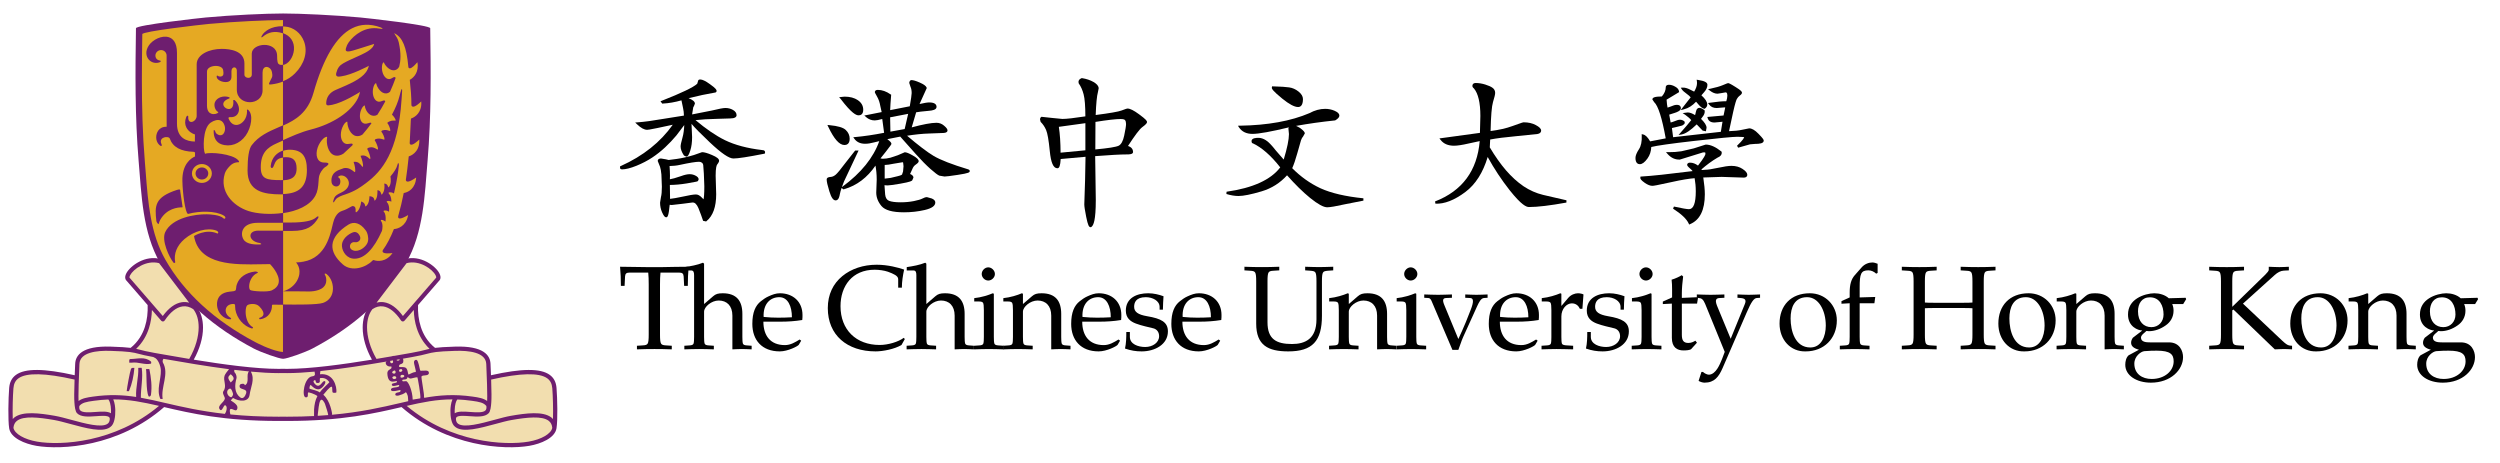 <?xml version="1.0" encoding="utf-8"?>
<!-- Generator: Adobe Illustrator 16.0.4, SVG Export Plug-In . SVG Version: 6.00 Build 0)  -->
<!DOCTYPE svg PUBLIC "-//W3C//DTD SVG 1.1//EN" "http://www.w3.org/Graphics/SVG/1.1/DTD/svg11.dtd">
<svg version="1.1" id="圖層_1" xmlns="http://www.w3.org/2000/svg" xmlns:xlink="http://www.w3.org/1999/xlink" x="0px" y="0px"
	 width="573.89px" height="106.275px" viewBox="0 0 573.89 106.275" enable-background="new 0 0 573.89 106.275"
	 xml:space="preserve">
<g>
	<g>
		<g>
			<path fill-rule="evenodd" clip-rule="evenodd" d="M175.537,34.668c-0.114-0.152-0.313-0.225-0.604-0.225
				c-3.345-0.389-6.213-1.149-8.495-2.257c-2.136-1.046-4.421-2.625-6.777-4.61c1.393-0.154,3.016-0.261,4.938-0.294
				c3.042-0.048,3.662-0.133,3.863-0.189c0.517-0.149,0.624-0.437,0.624-0.651c0-0.499-0.29-0.911-0.857-1.223
				c-0.506-0.285-1.082-0.43-1.709-0.43c-0.479,0-1.495,0.19-3.105,0.584c0,0-3.431,0.676-4.537,0.895
				c0.08-0.502,0.263-1.637,0.263-1.637c-0.003,0.021,0.153-0.269,0.153-0.269h-0.001l0.228-0.565c0-0.467-0.482-0.875-1.452-1.261
				c2.276-0.558,4.302-0.994,5.941-1.262c0.467,0.003,0.492-0.339,0.492-0.407c0-0.224-0.119-0.547-1.533-1.549
				c-1.001-0.725-1.729-1.074-2.222-1.074c-0.076,0-0.311,0-0.446,0.174c-0.024,0.04-0.192,0.613-0.252,0.814
				c-0.877,0.811-3.591,2.115-8.101,3.885l-0.329,0.129l0.407,0.537l0.142-0.008c1.361-0.071,2.798-0.321,4.27-0.742l-0.004,0.01
				c0.006,0.055,0.365,1.746,0.365,1.746c0.131,0.578,0.197,1.153,0.197,1.711c0,0.012-0.002,0.023-0.002,0.035
				c-0.418,0.066-4.852,0.773-4.852,0.773c-2.288,0.404-4.215,0.662-5.727,0.77l-0.6,0.044l0.433,0.417
				c0.886,0.848,1.64,1.259,2.308,1.259c0.174,0,0.61-0.042,2.393-0.418c0,0,2.289-0.489,3.488-0.745
				c-2.798,3.966-6.786,7.172-11.941,9.483l-0.158,0.069v0.354c0,0.058,0.023,0.34,0.449,0.34c0.842,0,1.928-0.273,3.315-0.829
				c1.352-0.555,2.563-1.186,3.608-1.878c1.043-0.692,2.041-1.482,2.967-2.346c0.93-0.872,1.803-1.792,2.594-2.74
				c0,0,1.15-1.521,1.805-2.385c-0.046,1.051-0.163,2.021-0.398,2.844c-0.302,1.08-0.441,1.736-0.441,2.067
				c0,0.603,0.244,1.281,0.728,2.017l0.024,0.04l0.104,0.063l0.086,0.062c0.016,0.014,0.369,0.154,0.369,0.154
				c0.348,0,0.605-0.401,0.92-1.433c0.271-0.843,0.406-1.868,0.406-3.044c0,0-0.086-1.99-0.133-3.047
				c0.74,0.889,2.104,2.275,4.213,4.268c2.633,2.481,4.396,3.688,5.399,3.688c1.052,0,3.357-0.356,7.045-1.087l0.16-0.032
				l0.046-0.157c0.019-0.061,0.023-0.114,0.023-0.164C175.626,34.818,175.583,34.728,175.537,34.668z M163.44,35.582
				c-1.024-0.439-1.772-0.652-2.28-0.652c-0.09,0.017-1.887,0.662-1.887,0.662c-1.408,0.42-2.719,0.72-3.886,0.887l-1.884,0.247
				l-0.643-0.152l-1.104-0.186c-0.697,0-0.77,0.399-0.77,0.571c0.02,0.103,0.523,1.308,0.523,1.308
				c0.139,0.395,0.251,1.003,0.32,1.791l0.108,2.799c0,1.083-0.069,1.88-0.207,2.372l-0.206,1.295c0,0.764,0.151,1.502,0.451,2.193
				c0.377,0.841,0.643,1.168,0.946,1.168c0.322-0.001,0.569-0.269,0.814-2.87c0.215,0.021,0.464,0.047,0.464,0.047l2.562-0.291
				l2.202-0.286c0.309,0,0.551,0.097,0.741,0.298c0.231,0.229,0.437,0.553,0.612,0.963l0.604,1.56l0.487,1.396l0.142,0.021
				l0.54,0.118l0.1-0.083c1.471-1.194,2.217-3.274,2.217-6.174l-0.124-4.236c0-1.838,0.213-2.396,0.341-2.563
				c0.398-0.522,0.451-0.737,0.451-0.878C165.078,36.469,164.572,36.062,163.44,35.582z M161.502,45.752
				c-0.198-0.199-0.416-0.418-0.416-0.418c-0.438-0.463-0.886-0.694-1.329-0.694c-0.55,0-1.562,0.165-3.096,0.509
				c-1.303,0.281-2.219,0.437-2.844,0.5c-0.006-0.474-0.038-2.76-0.045-3.194c1.187-0.007,2.502-0.123,3.924-0.358
				c2.406-0.396,2.453-0.455,2.539-0.565c-0.021,0.022,0.147-0.348,0.147-0.348c0-0.335-0.241-0.627-0.721-0.866
				c-0.419-0.223-0.872-0.333-1.343-0.333c-0.524,0-1.196,0.15-1.998,0.446l-1.547,0.492c-0.003,0.001-0.604,0.141-0.998,0.229
				c0.011-0.256,0.022-0.51,0.022-0.791c0-0.672-0.038-1.438-0.093-2.246c0.793-0.02,1.592-0.089,2.369-0.266
				c2.184-0.473,3.666-0.713,4.402-0.713c0.271,0,0.49,0.075,0.672,0.227c0.176,0.141,0.266,0.307,0.284,0.518l0.144,1.979
				l0.108,2.89C161.686,44.579,161.589,45.375,161.502,45.752z"/>
			<path fill-rule="evenodd" clip-rule="evenodd" d="M222.271,38.881c-3.714-1.123-6.385-2.161-7.951-3.088
				c-1.462-0.872-3.525-2.449-6.098-4.635c1.742-0.273,3.472-0.471,5.123-0.512l3.354-0.127c0.671-0.065,0.808-0.348,0.808-0.571
				c0-0.298-0.244-0.638-0.798-1.104c-0.499-0.435-1.084-0.657-1.736-0.657c-1.202,0-3.131,0.364-5.686,1.057
				c0.202-0.685,0.942-3.195,1.022-3.465c0.252-0.036,1.053-0.154,1.053-0.154c0.004,0,1.941-0.195,1.941-0.195
				c0.725-0.062,1.686-0.222,1.686-0.895c0-0.467-0.293-1.021-1.688-1.021c-0.435,0-1.207,0.135-2.216,0.363
				c0.346-0.762,1.665-3.678,1.665-3.678l-0.041-0.088c-0.138-0.381-0.641-0.748-1.583-1.162c-0.883-0.392-1.523-0.573-1.948-0.562
				l-0.092,0.003l-0.073,0.058c-0.242,0.202-0.293,0.432-0.293,0.586l0.293,0.9c0.177,0.364,0.264,0.846,0.264,1.438
				c0,0.365-0.151,1.41-0.433,3.025c-0.304,0.062-3.947,0.779-4.501,0.887c0.021-0.419,0.073-1.479,0.073-1.479l0.158-2.064
				l-0.126-0.068c-0.979-0.688-1.96-1.037-2.923-1.037c-0.649,0-0.7,0.397-0.7,0.52c0,0.091,0,0.102,0.557,1.102
				c0.331,0.58,0.566,1.292,0.706,2.108c0,0,0.199,0.885,0.304,1.363c-0.457,0.09-3.983,0.791-3.983,0.791l0.405,0.358
				c0.574,0.508,1.246,0.766,1.991,0.766c0.378,0,0.966-0.122,1.72-0.329c0.062,0.466,0.373,2.765,0.428,3.17
				c-2.346,0.46-4.573,0.793-6.611,0.976l-0.471,0.043l0.278,0.382c0.542,0.741,1.366,1.116,2.445,1.116
				c0.61,0,1.301-0.105,2.052-0.313c0,0,0.694-0.169,1.197-0.288c-1.323,3.762-4.141,7.284-8.457,10.458l-0.13,0.095
				c0.142-0.405,0.302-0.834,0.496-1.306c0.003,0,3.337-7.089,3.337-7.089l-0.782-0.004l-2.314,2.949
				c-1.016,1.369-1.74,2.244-2.154,2.599c-0.38,0.318-0.771,0.492-1.15,0.512c-0.608,0.033-0.919,0.226-0.919,0.57
				c0,0.5,0.198,1.386,0.607,2.706c0.446,1.46,0.896,2.111,1.457,2.111c0.711,0,0.89-1.032,0.947-1.371
				c0.078-0.421,0.217-0.92,0.407-1.486l0.448,0.329l0.125-0.036c2.935-0.844,5.345-2.689,7.209-5.42
				c0.176,0.924,0.286,1.973,0.286,3.205l-0.107,2.975c0,1.1,0.402,2.138,1.196,3.094c0.83,0.972,2.52,1.444,5.168,1.444
				c1.651,0,3.252-0.179,4.755-0.53c1.64-0.381,2.436-0.949,2.436-1.734c0-0.381-0.274-0.686-0.812-0.911l-1.107-0.309
				c-0.305,0.002-0.661,0.118-1.068,0.339c-0.329,0.178-0.977,0.37-1.921,0.566c-0.944,0.187-1.978,0.283-3.071,0.283
				c-1.173,0-2.061-0.116-2.639-0.339c-0.513-0.214-0.806-0.684-0.891-1.438c0,0-0.111-1.523-0.157-2.146
				c0.3,0.022,0.7,0.05,0.7,0.05c0.356,0,1.312-0.129,2.92-0.398c2.475-0.43,2.655-0.656,2.756-0.777l0.272-0.619
				c0-0.453-0.435-0.703-0.767-0.836c0.17-0.371,0.617-1.354,0.617-1.354c0.145-0.324,0.38-0.594,0.695-0.807
				c0.479-0.334,0.661-0.551,0.661-0.779c-0.004-0.386-0.427-0.788-1.362-1.311c-0.872-0.502-1.457-0.735-1.839-0.735
				c-0.107,0.022-1.601,0.688-1.601,0.688l-1.682,0.562c-0.629,0.16-1.23,0.242-1.788,0.242c0,0-0.254-0.04-0.499-0.079
				c0.373-0.469,1.215-1.522,1.215-1.522c1.294-1.652,1.294-1.714,1.294-1.835c0-0.223-0.201-0.514-0.942-1.062
				c0.811-0.16,2.742-0.541,2.971-0.587c0.192,0.215,3.584,4.021,3.584,4.021c1.271,1.419,2.367,2.529,3.349,3.402
				c1.015,0.892,1.683,1.395,2.035,1.539c0.012,0.004,1.198,0.201,1.198,0.201c0.375,0,1.375-0.125,3.062-0.381
				c2.6-0.394,2.724-0.58,2.724-0.876C222.612,39.141,222.554,38.977,222.271,38.881z M193.703,43.287
				c0.084-0.06,0.152-0.126,0.229-0.191c0.022-0.006,0.043-0.015,0.066-0.021l0.007,0.006L193.703,43.287z M203.085,37.869
				c0.487-0.003,1.169-0.097,2.074-0.289l2.031-0.336c0.084,0,0.111,0.016,0.133,0.112c0.004,0.019,0.084,0.808,0.084,0.808
				l-0.103,1.193l-0.237,0.713c-0.019,0.027-0.145,0.167-0.968,0.37l-1.636,0.394c0,0-0.905,0.113-1.379,0.173V37.869z
				 M204.396,30.221c-0.012-0.496-0.057-2.927-0.062-3.291c0.366-0.07,3.497-0.672,4.137-0.795c-0.142,0.619-0.736,3.208-0.8,3.489
				C207.382,29.677,204.89,30.13,204.396,30.221z M197.101,26.475c0.396,0,1.059-0.165,1.059-1.275c0-0.903-0.414-1.644-1.23-2.198
				c-0.782-0.542-1.812-0.819-3.064-0.819l-1.235,0.129l0.323,0.371C195.541,26.083,196.561,26.475,197.101,26.475z M193.849,33.288
				c0.445,0,1.2-0.186,1.2-1.435c0-0.771-0.3-1.445-0.892-2.01c-0.574-0.562-1.803-0.929-3.754-1.115l-0.469-0.045l0.201,0.425
				C191.465,31.92,192.68,33.288,193.849,33.288z"/>
			<path fill-rule="evenodd" clip-rule="evenodd" d="M261.467,26.226c-1.195-0.883-2.061-1.311-2.639-1.311
				c-0.104,0-0.299,0.034-1.371,0.45c-0.688,0.269-2.699,0.617-5.934,1.037c0.096-2.594,0.27-4.383,0.516-5.268l0.168-0.843
				c0-0.529-0.389-1.011-1.193-1.474c-0.729-0.418-1.605-0.714-2.607-0.878l-0.07-0.012l-0.066,0.025
				c-0.574,0.22-0.695,0.582-0.695,0.846l0.043,0.327c0.516,0.728,0.881,1.55,1.135,2.543c0.262,0.975,0.393,2.681,0.4,5.044
				c-2.52,0.39-4.311,0.591-5.285,0.591l-2.346-0.229l-2.453-0.264l-0.049,0.052c-0.127,0.074-0.273,0.236-0.273,0.565l0.137,0.55
				c0.531,0.529,0.934,1.13,1.252,1.858c0.324,0.741,0.605,2.359,0.844,4.81c0.264,2.718,0.818,3.981,1.756,3.981
				c0.451,0,0.656-0.604,0.754-2.123c0.395-0.037,5.182-0.467,5.699-0.513c-0.01,0.534-0.102,5.348-0.102,5.348l-0.18,5.591
				c0,0.445,0.141,1.374,0.434,2.845c0.402,2.008,0.652,2.375,1.002,2.375h0.104l0.166-0.125c0.4-0.365,0.934-1.397,0.934-6.113
				c0,0-0.123-8.807-0.143-10.07c3.373-0.262,5.846-0.396,7.32-0.396c0.447,0,1.377,0,1.377-0.555c0-0.493-0.246-1.09-1.162-1.383
				c1.547-2.387,2.648-3.851,3.25-4.3c0.93-0.683,1.117-0.966,1.117-1.203C263.305,27.782,263.162,27.462,261.467,26.226z
				 M258.49,28.473c0,0.445-0.145,1.34-0.426,2.658c-0.258,1.242-0.684,2.02-1.262,2.318c-0.59,0.293-2.414,0.582-5.365,0.857
				c0.002-0.529,0.031-5.906,0.033-6.323c2.736-0.437,4.695-0.664,5.793-0.664c0.697,0,0.92,0.157,0.99,0.253
				C258.414,27.763,258.49,28.061,258.49,28.473z M249.156,28.275v6.229c-0.418,0.041-5.207,0.496-5.695,0.543
				c-0.01-2.304-0.145-4.294-0.396-5.932C243.51,29.055,248.633,28.348,249.156,28.275z"/>
			<path fill-rule="evenodd" clip-rule="evenodd" d="M294.35,22.638c1.609,1.3,2.799,1.931,3.639,1.931
				c0.508,0,1.113-0.318,1.113-1.832c0-0.608-0.35-1.194-1.037-1.737c-0.66-0.521-1.375-0.835-2.125-0.937
				c-0.705-0.109-1.898-0.188-3.641-0.235l-0.277-0.009l-0.07,0.312C291.951,20.392,292.137,20.825,294.35,22.638z M312.975,45.521
				c-4.107-0.414-7.43-1.193-9.875-2.313c-2.377-1.109-4.547-2.663-6.465-4.601c0.367-0.812,0.756-1.936,1.164-3.412l0.857-3.005
				c0.139-0.39,0.301-0.676,0.473-0.851l0.402-0.711c0-0.284-0.262-0.604-0.91-1.109c-0.355-0.281-0.736-0.436-1.105-0.62
				c2.832-0.508,5.84-0.938,8.986-1.261c0.684-0.405,0.959-0.754,0.959-1.107c-0.002-0.422-0.365-0.783-1.111-1.11
				c-0.67-0.288-1.389-0.435-2.141-0.435c-1.201,0-2.416,0.333-3.613,0.985c-4.234,1.813-9.602,2.786-15.934,2.881l-0.494,0.006
				l0.277,0.411c0.66,0.974,1.689,1.465,3.062,1.465c1.453,0,4.287-0.511,8.377-1.501c-0.029,0.091-0.123,0.142-0.123,0.247
				c0.002,0.026,0.127,1.303,0.127,1.303c-0.002,1.253-0.414,3.241-1.203,5.846c-0.445-0.512-1.811-2.083-1.811-2.083
				c-0.975-1.246-1.727-2.021-2.301-2.363c-0.561-0.359-1.131-0.542-1.684-0.542c-0.396,0-1.596,0-1.596,0.77l0.111,0.442
				l0.098-0.001c2.107,0.96,4.252,2.844,6.387,5.569c-2.164,2.848-6.289,4.736-12.32,5.591l-0.041,0.52
				c1.004,0.306,1.938,0.461,2.775,0.461c1.137,0,2.922-0.361,5.311-1.072c2.32-0.686,4.268-1.946,5.836-3.681
				c1.836,2.071,3.619,3.829,5.299,5.197c1.791,1.444,3.076,2.146,3.926,2.146c0.652,0,2.008-0.231,4.141-0.708l4.166-0.821
				L312.975,45.521z"/>
			<path fill-rule="evenodd" clip-rule="evenodd" d="M354.219,44.736c-1.566-0.377-3.074-1.041-4.479-1.976
				c-1.393-0.949-2.758-2.187-4.045-3.675c-1.266-1.475-2.512-3.247-3.707-5.256c0.008-0.142,0.074-1.469,0.09-1.803
				c1.414-0.271,3.412-0.532,6.027-0.771l4.777-0.487c0.781-0.126,0.896-0.548,0.896-0.788c-0.002-0.428-0.396-0.834-1.24-1.277
				c-0.764-0.413-1.697-0.625-2.77-0.625c-0.092,0-0.246,0.002-2.59,0.862c-1.412,0.522-3.107,0.896-5.004,1.138
				c0.074-3.427,0.26-5.682,0.553-6.651c0.338-1.085,0.496-1.757,0.496-2.11c-0.002-0.494-0.217-0.9-0.621-1.173
				c-0.342-0.254-0.9-0.503-1.65-0.737c-0.742-0.234-1.488-0.353-2.221-0.353c-0.459,0-0.736,0.248-0.736,0.663
				c0,0.204,0.117,0.397,0.354,0.586c0.971,1.145,1.48,3.281,1.48,6.317c0,0-0.088,3.479-0.1,3.882
				c-0.418,0.058-9.295,1.271-9.295,1.271l0.283,0.369c0.682,0.87,1.711,1.309,3.051,1.309c0.785,0,1.92-0.172,3.369-0.511
				c0,0,1.777-0.384,2.541-0.548c-0.568,6.771-4.004,11.436-10.25,13.846l0.082,0.516c2.045,0.101,4.346-0.794,6.846-2.658
				c2.367-1.765,4.084-4.493,5.154-8.055c1.486,2.685,3.172,5.256,5.047,7.628c2.748,3.459,3.848,3.857,4.438,3.857
				c1.977,0,4.863-0.345,8.588-1.026l0.008-0.523L354.219,44.736z"/>
			<path fill-rule="evenodd" clip-rule="evenodd" d="M387.213,21.551c0.43,0.307,0.709,0.567,0.889,0.797
				c-0.232,0.297-2.305,2.938-2.305,2.938l0.754-0.188c1.059-0.263,1.982-0.876,2.791-1.752c0.186,0.214,0.566,0.653,0.566,0.653
				c0.43,0.518,0.836,0.827,1.25,0.952l0.127,0.039l0.107-0.079c0.348-0.255,0.521-0.564,0.521-0.917
				c0-0.622-0.475-1.323-1.348-2.111c0.193-0.221,0.648-0.749,0.648-0.749c0.488-0.555,0.734-1.115,0.734-1.669
				c0-0.544-0.652-0.884-2.113-1.112l-0.357-0.055l0.053,0.358c0.021,0.135,0.029,0.271,0.029,0.407c0,0.63-0.238,1.293-0.656,1.97
				c-0.287-0.144-0.928-0.46-0.928-0.46c-0.639-0.33-1.203-0.486-1.684-0.46l-0.459,0.026l0.25,0.386
				C386.268,20.806,386.637,21.141,387.213,21.551z M385.32,30.992l0.754-0.135c0.91-0.184,2.041-0.967,3.414-2.304
				c0.271,0.284,1.357,1.419,1.357,1.419l0.762,0.168l0.035-0.224l0.109-0.583c0-0.564-0.449-1.245-1.27-2.043
				c0.137-0.186,0.402-0.543,0.402-0.543c0.297-0.372,0.447-0.756,0.447-1.131c0-0.061-0.006-0.122-0.014-0.183l-0.016-0.114
				l-0.094-0.067c-0.459-0.337-0.82-0.499-1.107-0.499c-0.291,0-0.672,0.176-0.82,1.01c-0.062,0.383-0.125,0.556-0.176,0.658
				c-0.621-0.387-1.184-0.607-1.686-0.607l-1.158,0.148l0.592,0.391c0.672,0.479,1.115,0.882,1.385,1.225
				c-0.236,0.291-1.047,1.269-1.047,1.269L385.32,30.992z M403.67,30.713c-0.814-0.842-1.512-1.25-2.135-1.25l-1.646,0.332
				c-0.773,0.181-1.793,0.279-2.98,0.314c0.129-0.589,0.953-4.421,0.953-4.421c0.451-1.999,0.703-2.708,0.834-2.95
				c0.191-0.342,0.414-0.602,0.656-0.771c0.373-0.273,0.525-0.479,0.525-0.688s-0.111-0.469-1.475-1.307
				c-1.285-0.816-1.555-0.885-1.703-0.885c-0.08,0.003-0.162,0.003-1.254,0.473c-0.658,0.276-1.598,0.545-2.789,0.795l-0.57,0.117
				l0.459,0.357c0.584,0.451,1.164,0.682,1.727,0.682l0.98-0.152l0.852-0.153c0.139,0,0.42,0,0.42,0.742
				c0,0.391-0.102,0.832-0.24,1.291c-0.941-0.003-2.203,0.114-3.758,0.348l-0.439,0.063l0.264,0.359
				c0.385,0.525,0.967,0.791,1.723,0.791l1.801-0.144c0,0,0.084,0.013,0.164,0.02c-0.084,0.404-0.322,1.538-0.383,1.839
				c-0.352,0.03-3.729,0.336-3.729,0.336l0.094,0.314c0.133,0.439,0.508,0.961,1.551,0.961l1.168-0.108
				c0.008-0.001,0.385-0.042,0.672-0.074c-0.082,0.489-0.328,2.017-0.379,2.317c-0.379,0.044-10.467,1.187-10.957,1.24
				c-0.051-0.377-0.23-1.754-0.277-2.106c0.342-0.079,1.094-0.253,1.094-0.253l1.279-0.326l0.145-0.108l0.139-0.089
				c0.189-0.113,0.291-0.276,0.291-0.461c0-0.072-0.018-0.145-0.047-0.22l-0.025-0.063l-0.055-0.043
				c-0.287-0.229-0.617-0.346-0.977-0.346c-0.307,0-0.729,0.119-1.291,0.364c-0.428,0.173-0.668,0.233-0.848,0.267
				c-0.062-0.356-0.268-1.473-0.324-1.8c0.314-0.1,1.252-0.396,1.252-0.396c0.611-0.194,1.424-0.521,1.424-1.101
				c0-0.226-0.09-0.752-0.93-0.752c-0.375,0-0.828,0.127-1.389,0.384c0,0-0.453,0.158-0.738,0.256
				c-0.053-0.32-0.127-0.768-0.127-0.768s-0.072-0.796-0.096-1.059c0.25-0.15,2.865-1.727,2.865-1.727l-0.014-0.168
				c-0.037-0.43-0.332-0.8-0.881-1.094c-0.486-0.285-0.963-0.429-1.404-0.429c-0.676,0.005-0.75,0.366-0.75,0.521
				c0,0.76-0.314,1.486-0.902,2.163c-1.547,0.014-2.174,0.207-2.174,0.693l0.412,0.612c0.912,0.823,1.803,3.637,2.65,8.309
				c-0.443,0.089-3.271,0.634-3.574,0.692c-0.535-0.92-1.061-1.468-1.609-1.586l-0.338-0.073l0.016,0.345
				c0.057,1.34-0.158,2.388-0.639,3.115c-0.541,0.832-0.801,1.487-0.801,2.001c0,1.246,0.629,1.435,1.004,1.435
				c0.541,0,1.109-0.425,1.746-1.297c0.561-0.771,0.838-1.669,0.879-2.65c1.23-0.316,4.518-0.783,9.865-1.394
				c5.543-0.634,8.883-0.952,9.932-0.952l1.281,0.054c0.012,0,0.244,0.052,0.244,0.052c-0.014,0.077-0.131,0.541-1.635,1.95
				l0.256,0.452l2.73-0.775c0.004,0,1.188-0.097,1.188-0.097c0.91,0,1.955-0.084,1.955-0.752
				C404.877,32.104,404.785,31.848,403.67,30.713z M399.992,38.767c-0.689-0.459-1.535-0.692-2.521-0.692
				c-0.691,0-1.717,0.15-3.127,0.457c-1.352,0.293-2.342,0.443-2.951,0.443c-0.023,0-0.633,0.056-0.633,0.056
				c-0.086-0.002-0.15-0.043-0.209-0.123c1.178-1.038,2.418-1.96,3.695-2.706c0.785-0.318,0.988-0.745,0.988-1.098
				c0-0.066-0.004-0.133-0.018-0.194l-0.021-0.093l-0.072-0.062c-1.303-1.042-2.502-1.569-3.566-1.569
				c-0.082,0.012-2.74,0.875-2.74,0.875l-2.82,0.658c-0.957,0.152-1.953,0.224-2.957,0.211l-0.604-0.006l0.396,0.451
				c0.775,0.873,1.709,1.297,2.783,1.258c0.066-0.012,5.119-1.587,5.336-1.653c0.068,0,0.441,0,0.441,0
				c0.076,0,0.096,0.229,0.096,0.361c0,0.154-0.201,0.755-1.705,2.667c-0.57-0.419-1.17-0.67-1.803-0.67
				c-0.615,0-0.684,0.353-0.684,0.502c0,0.176,0.115,0.363,0.74,0.904c0.26,0.223,0.41,0.392,0.506,0.531
				c-5.504,0.695-9.461,1.118-11.709,1.245l-0.252,0.017l-0.037,0.305c0,0.212,0.125,0.494,1.029,1.137
				c0.67,0.457,1.236,0.68,1.738,0.68c0.234,0,0.941-0.09,4.355-0.853c2.367-0.529,4.133-0.817,5.346-0.899
				c0.164,0.95,0.264,1.948,0.264,3.012c0,2.721-0.527,4.101-1.568,4.101c-0.461,0-1.619-0.204-3.447-0.604l-0.201,0.484
				c1.91,1.226,3.117,2.373,3.586,3.41l0.107,0.237l0.24-0.104c2.232-0.949,3.361-3.252,3.361-6.842
				c0-1.021-0.127-2.332-0.357-3.858c0.5-0.019,4.229-0.138,4.229-0.138l5.045,0.166c0.75,0,0.83-0.453,0.83-0.646
				C401.102,39.698,400.74,39.256,399.992,38.767z"/>
		</g>
		<g>
			<g>
				<path fill-rule="evenodd" clip-rule="evenodd" d="M148.916,76.836c0,1.034-0.055,1.744-0.245,2.043
					c-0.165,0.271-0.494,0.383-1.147,0.409l-1.31,0.083v0.827c1.419-0.055,2.702-0.076,4.037-0.076c1.257,0,2.539,0.021,3.959,0.076
					v-0.827l-1.31-0.083c-0.657-0.026-0.984-0.138-1.146-0.409c-0.189-0.299-0.246-1.009-0.246-2.043V65.299
					c0-1.036,0.026-1.91,0.11-2.728h4.229c0.816,0,1.036,0.246,1.091,0.901l0.11,2.153h0.844c0-1.472,0.057-2.971,0.193-4.392
					c-0.985,0-1.967,0.027-2.949,0.027c-0.98,0.025-1.964,0.055-2.946,0.055h-3.956c-1.967,0-3.932-0.082-5.896-0.082
					c0.138,1.421,0.19,2.92,0.19,4.392h0.849l0.107-2.153c0.055-0.655,0.274-0.901,1.093-0.901h4.229
					c0.083,0.817,0.11,1.691,0.11,2.728V76.836z"/>
			</g>
			<g>
				<path fill-rule="evenodd" clip-rule="evenodd" d="M159.334,77.324c0,0.736-0.027,1.282-0.137,1.583
					c-0.107,0.243-0.407,0.354-0.873,0.381l-1.229,0.083v0.827c0.959-0.024,2.05-0.076,3.388-0.076c1.335,0,2.429,0.052,3.385,0.076
					v-0.827l-1.23-0.083c-0.464-0.026-0.762-0.138-0.871-0.381c-0.11-0.301-0.14-0.847-0.14-1.583v-5.777
					c0-1.115,1.694-2.562,3.357-2.562c1.856,0,3.14,1.198,3.14,3.462v7.751c0.627-0.024,1.418-0.076,2.182-0.076
					c0.767,0,1.556,0.052,2.238,0.076v-0.827l-1.117-0.083c-0.465-0.026-0.765-0.138-0.876-0.381
					c-0.107-0.301-0.135-0.847-0.135-1.583v-5.261c0-2.97-1.311-4.742-4.504-4.742c-1.091,0-1.607,0.163-2.209,0.682l-2.02,1.745
					h-0.057v-9.221l-0.245-0.221c-1.362,0.546-2.808,0.791-4.257,1.01v0.765h1.528c0.602,0,0.682,0.49,0.682,1.118V77.324z"/>
			</g>
			<g>
				<path fill-rule="evenodd" clip-rule="evenodd" d="M178.895,68.219c1.967,0,2.895,2.076,2.895,4.613
					c-1.965,0.109-4.259,0.165-6.493-0.08C175.158,69.776,176.795,68.219,178.895,68.219z M179.034,67.321
					c-0.93,0-1.718,0.299-2.675,0.737c-0.603,0.271-1.174,0.681-1.692,1.089c-1.252,0.983-1.964,2.567-1.964,5.212
					c0,3.685,2.183,6.306,6.303,6.306c1.856,0,4.176-1.202,4.369-1.528l0.542-0.928l-0.354-0.272
					c-1.035,0.627-2.07,1.283-3.383,1.283c-3.357,0-4.938-2.186-4.938-5.378h3.981c1.64,0,3.305-0.107,4.942-0.382
					c0.054-0.38,0.054-0.765,0.054-1.147C184.218,69.23,182.006,67.321,179.034,67.321z"/>
			</g>
			<g>
				<path fill-rule="evenodd" clip-rule="evenodd" d="M207.708,77.827l-0.246-0.274c-1.255,0.93-3.572,1.637-5.539,1.637
					c-5.403,0-8.979-3.49-8.979-8.895c0-4.64,2.702-8.376,7.833-8.376c1.01,0,2.185,0.162,3.058,0.463
					c1.253,0.463,2.349,0.926,2.349,1.691v1.964h0.844c0-1.418,0.245-2.865,0.519-4.148c-1.311-0.462-3.765-1.117-6.306-1.117
					c-3.056,0-5.839,0.927-7.884,2.617c-2.102,1.722-3.331,4.204-3.331,7.344c0,6.194,4.421,9.933,10.972,9.933
					c1.664,0,4.364-0.52,5.948-1.476L207.708,77.827z"/>
			</g>
			<g>
				<path fill-rule="evenodd" clip-rule="evenodd" d="M210.356,77.324c0,0.736-0.026,1.282-0.134,1.583
					c-0.112,0.243-0.413,0.354-0.873,0.381l-1.23,0.083v0.827c0.957-0.024,2.047-0.076,3.385-0.076s2.428,0.052,3.383,0.076v-0.827
					l-1.228-0.083c-0.464-0.026-0.765-0.138-0.874-0.381c-0.107-0.301-0.136-0.847-0.136-1.583v-5.777
					c0-1.115,1.69-2.562,3.356-2.562c1.856,0,3.139,1.198,3.139,3.462v7.751c0.627-0.024,1.42-0.076,2.186-0.076
					c0.762,0,1.553,0.052,2.234,0.076v-0.827l-1.118-0.083c-0.464-0.026-0.764-0.138-0.873-0.381
					c-0.108-0.301-0.136-0.847-0.136-1.583v-5.261c0-2.97-1.311-4.742-4.505-4.742c-1.091,0-1.608,0.163-2.209,0.682l-2.021,1.745
					h-0.054v-9.221l-0.245-0.221c-1.366,0.546-2.812,0.791-4.257,1.01v0.765h1.526c0.601,0,0.683,0.49,0.683,1.118V77.324z"/>
			</g>
			<g>
				<path fill-rule="evenodd" clip-rule="evenodd" d="M228.143,67.43l-0.246-0.108c-1.009,0.435-2.648,0.953-4.257,1.117v0.766
					h1.011c0.573,0,0.846,0.081,1.01,0.3c0.135,0.216,0.19,0.817,0.19,1.688v6.132c0,0.736-0.025,1.282-0.137,1.583
					c-0.107,0.243-0.41,0.354-0.871,0.381l-1.257,0.083v0.827c0.983-0.024,2.074-0.076,3.412-0.076c1.335,0,2.427,0.052,3.409,0.076
					v-0.827l-1.254-0.083c-0.465-0.026-0.766-0.138-0.874-0.381c-0.109-0.301-0.137-0.847-0.137-1.583V67.43z M226.86,61.371
					c-0.791,0-1.501,0.735-1.501,1.528c0,0.79,0.71,1.501,1.501,1.501c0.792,0,1.528-0.711,1.528-1.501
					C228.388,62.106,227.652,61.371,226.86,61.371z"/>
			</g>
			<g>
				<path fill-rule="evenodd" clip-rule="evenodd" d="M234.822,71.547c0-1.115,1.691-2.562,3.355-2.562
					c1.857,0,3.139,1.198,3.139,3.462v7.751c0.627-0.024,1.418-0.076,2.182-0.076c0.766,0,1.559,0.052,2.24,0.076v-0.827
					l-1.119-0.083c-0.465-0.026-0.766-0.138-0.873-0.381c-0.109-0.301-0.137-0.847-0.137-1.583v-5.261
					c0-2.97-1.311-4.742-4.504-4.742c-1.09,0-1.609,0.163-2.209,0.682l-2.021,1.745h-0.053V67.43l-0.248-0.108
					c-1.008,0.435-2.643,0.953-4.254,1.117v0.766h1.009c0.571,0,0.845,0.081,1.009,0.3c0.139,0.216,0.191,0.817,0.191,1.688v6.132
					c0,0.736-0.028,1.282-0.138,1.583c-0.107,0.243-0.408,0.354-0.872,0.381l-1.228,0.083v0.827
					c0.955-0.024,2.046-0.076,3.384-0.076c1.336,0,2.428,0.052,3.385,0.076v-0.827l-1.229-0.083
					c-0.465-0.026-0.764-0.138-0.871-0.381c-0.113-0.301-0.139-0.847-0.139-1.583V71.547z"/>
			</g>
			<g>
				<path fill-rule="evenodd" clip-rule="evenodd" d="M252.088,68.219c1.967,0,2.895,2.076,2.895,4.613
					c-1.965,0.109-4.258,0.165-6.496-0.08C248.35,69.776,249.99,68.219,252.088,68.219z M252.227,67.321
					c-0.93,0-1.719,0.299-2.672,0.737c-0.602,0.271-1.176,0.681-1.695,1.089c-1.254,0.983-1.965,2.567-1.965,5.212
					c0,3.685,2.184,6.306,6.305,6.306c1.855,0,4.174-1.202,4.367-1.528l0.543-0.928l-0.352-0.272
					c-1.039,0.627-2.074,1.283-3.387,1.283c-3.357,0-4.938-2.186-4.938-5.378h3.982c1.639,0,3.303-0.107,4.941-0.382
					c0.053-0.38,0.053-0.765,0.053-1.147C257.41,69.23,255.201,67.321,252.227,67.321z"/>
			</g>
			<g>
				<path fill-rule="evenodd" clip-rule="evenodd" d="M258.551,76.217c0,1.283-0.027,2.592-0.301,3.793
					c1.336,0.463,2.51,0.655,3.82,0.655c3.029,0,6.031-1.584,6.031-4.585c0-2.13-1.527-2.948-4.777-3.492
					c-2.074-0.355-2.975-0.984-2.975-2.156c0-0.928,0.357-2.213,2.676-2.213c1.557,0,3.168,0.821,3.168,2.239v0.629h0.76
					c0.029-1.092,0.057-2.102,0.139-3.084c-1.062-0.383-2.236-0.682-3.52-0.682c-2.566,0-5.131,1.035-5.131,3.984
					c0,1.665,1.01,2.482,2.318,2.973c1.311,0.492,2.812,0.793,4.01,1.094c0.848,0.217,1.312,0.929,1.312,1.801
					c0,1.473-1.475,2.483-3.191,2.483c-1.586,0-3.521-0.63-3.521-2.321v-1.118H258.551z"/>
			</g>
			<g>
				<path fill-rule="evenodd" clip-rule="evenodd" d="M275.084,68.219c1.967,0,2.891,2.076,2.891,4.613
					c-1.961,0.109-4.254,0.165-6.492-0.08C271.346,69.776,272.984,68.219,275.084,68.219z M275.221,67.321
					c-0.93,0-1.719,0.299-2.674,0.737c-0.602,0.271-1.174,0.681-1.691,1.089c-1.258,0.983-1.967,2.567-1.967,5.212
					c0,3.685,2.184,6.306,6.305,6.306c1.857,0,4.176-1.202,4.367-1.528l0.543-0.928l-0.352-0.272
					c-1.039,0.627-2.074,1.283-3.387,1.283c-3.355,0-4.938-2.186-4.938-5.378h3.982c1.641,0,3.303-0.107,4.941-0.382
					c0.055-0.38,0.055-0.765,0.055-1.147C280.406,69.23,278.195,67.321,275.221,67.321z"/>
			</g>
			<g>
				<path fill-rule="evenodd" clip-rule="evenodd" d="M288.367,74.282c0,4.99,2.73,6.383,7.369,6.383
					c5.512,0,7.723-2.347,7.723-8.183v-7.879c0-1.037,0.053-1.748,0.246-2.048c0.162-0.271,0.488-0.353,1.145-0.407l1.201-0.084
					v-0.83c-1.201,0.029-2.184,0.082-3.273,0.082c-0.984,0-2.074-0.053-3.168-0.082v0.83l1.203,0.084
					c0.654,0.055,0.98,0.137,1.145,0.407c0.191,0.3,0.244,1.011,0.244,2.048v8.724c0,4.527-2.67,5.645-5.621,5.645
					c-3.6,0-5.619-1.117-5.619-4.989v-9.379c0-1.037,0.053-1.748,0.244-2.048c0.164-0.271,0.49-0.381,1.146-0.407l1.311-0.084v-0.83
					c-1.42,0.058-2.701,0.082-3.957,0.082c-1.338,0-2.619-0.024-4.039-0.082v0.83l1.309,0.084c0.656,0.026,0.984,0.137,1.148,0.407
					c0.191,0.3,0.244,1.011,0.244,2.048V74.282z"/>
			</g>
			<g>
				<path fill-rule="evenodd" clip-rule="evenodd" d="M309.625,71.547c0-1.115,1.691-2.562,3.355-2.562
					c1.857,0,3.139,1.198,3.139,3.462v7.751c0.629-0.024,1.42-0.076,2.184-0.076s1.555,0.052,2.238,0.076v-0.827l-1.119-0.083
					c-0.465-0.026-0.764-0.138-0.873-0.381c-0.107-0.301-0.137-0.847-0.137-1.583v-5.261c0-2.97-1.312-4.742-4.504-4.742
					c-1.092,0-1.609,0.163-2.209,0.682l-2.021,1.745h-0.053V67.43l-0.246-0.108c-1.01,0.435-2.648,0.953-4.258,1.117v0.766h1.01
					c0.574,0,0.846,0.081,1.008,0.3c0.139,0.216,0.193,0.817,0.193,1.688v6.132c0,0.736-0.027,1.282-0.137,1.583
					c-0.109,0.243-0.41,0.354-0.871,0.381l-1.23,0.083v0.827c0.955-0.024,2.045-0.076,3.387-0.076c1.334,0,2.426,0.052,3.381,0.076
					v-0.827l-1.229-0.083c-0.465-0.026-0.762-0.138-0.869-0.381c-0.111-0.301-0.139-0.847-0.139-1.583V71.547z"/>
			</g>
			<g>
				<path fill-rule="evenodd" clip-rule="evenodd" d="M325.117,67.43l-0.244-0.108c-1.008,0.435-2.648,0.953-4.258,1.117v0.766
					h1.012c0.57,0,0.844,0.081,1.008,0.3c0.137,0.216,0.191,0.817,0.191,1.688v6.132c0,0.736-0.025,1.282-0.137,1.583
					c-0.107,0.243-0.408,0.354-0.875,0.381l-1.252,0.083v0.827c0.98-0.024,2.072-0.076,3.412-0.076c1.336,0,2.426,0.052,3.408,0.076
					v-0.827l-1.256-0.083c-0.463-0.026-0.762-0.138-0.871-0.381c-0.109-0.301-0.139-0.847-0.139-1.583V67.43z M323.836,61.371
					c-0.791,0-1.502,0.735-1.502,1.528c0,0.79,0.711,1.501,1.502,1.501c0.793,0,1.529-0.711,1.529-1.501
					C325.365,62.106,324.629,61.371,323.836,61.371z"/>
			</g>
			<g>
				<path fill-rule="evenodd" clip-rule="evenodd" d="M339.111,70.241c0.383-0.82,0.844-1.774,1.525-1.83l0.85-0.055v-0.764
					c-0.85,0.027-1.721,0.082-2.568,0.082c-0.846,0-1.719-0.055-2.562-0.082v0.764l1.117,0.055c0.818,0.027,0.873,0.819,0.137,2.704
					l-1.146,2.891c-0.518,1.282-1.121,2.565-1.691,3.821l-3.246-7.858c-0.465-1.146-0.273-1.53,0.436-1.558l1.336-0.055v-0.764
					c-1.062,0.027-2.1,0.082-3.164,0.082c-1.066,0-2.131-0.055-3.193-0.082v0.764l0.928,0.055c0.518,0.027,0.682,0.519,0.846,0.9
					l4.693,10.999h1.365c0.383-0.929,0.656-1.966,1.117-2.976L339.111,70.241z"/>
			</g>
			<g>
				<path fill-rule="evenodd" clip-rule="evenodd" d="M347.951,68.219c1.967,0,2.895,2.076,2.895,4.613
					c-1.965,0.109-4.258,0.165-6.494-0.08C344.213,69.776,345.852,68.219,347.951,68.219z M348.09,67.321
					c-0.93,0-1.719,0.299-2.674,0.737c-0.602,0.271-1.176,0.681-1.693,1.089c-1.256,0.983-1.965,2.567-1.965,5.212
					c0,3.685,2.182,6.306,6.305,6.306c1.855,0,4.174-1.202,4.365-1.528l0.545-0.928l-0.354-0.272
					c-1.037,0.627-2.072,1.283-3.383,1.283c-3.359,0-4.939-2.186-4.939-5.378h3.982c1.639,0,3.303-0.107,4.941-0.382
					c0.053-0.38,0.053-0.765,0.053-1.147C353.273,69.23,351.064,67.321,348.09,67.321z"/>
			</g>
			<g>
				<path fill-rule="evenodd" clip-rule="evenodd" d="M356.131,77.324c0,0.736-0.025,1.282-0.137,1.583
					c-0.109,0.243-0.408,0.354-0.873,0.381l-1.252,0.083v0.827c0.979-0.024,2.072-0.076,3.408-0.076
					c1.338,0,2.428,0.052,3.848,0.076v-0.827l-1.42-0.083c-0.627-0.026-1.035-0.138-1.145-0.381
					c-0.107-0.301-0.137-0.847-0.137-1.583v-4.686c0-1.744,1.201-3,2.4-3c0.986,0,1.557,0.6,1.857,1.256h0.572l0.246-3.302
					c-0.219-0.135-0.793-0.271-1.256-0.271c-0.709,0-1.637,0.327-2.291,1.117l-1.475,1.745h-0.055V67.43l-0.244-0.108
					c-1.012,0.435-2.646,0.953-4.258,1.117v0.766h1.008c0.572,0,0.848,0.081,1.012,0.3c0.137,0.216,0.189,0.817,0.189,1.688V77.324z
					"/>
			</g>
			<g>
				<path fill-rule="evenodd" clip-rule="evenodd" d="M364.365,76.217c0,1.283-0.027,2.592-0.301,3.793
					c1.338,0.463,2.512,0.655,3.822,0.655c3.029,0,6.029-1.584,6.029-4.585c0-2.13-1.525-2.948-4.773-3.492
					c-2.074-0.355-2.975-0.984-2.975-2.156c0-0.928,0.354-2.213,2.674-2.213c1.557,0,3.166,0.821,3.166,2.239v0.629h0.764
					c0.027-1.092,0.053-2.102,0.137-3.084c-1.064-0.383-2.236-0.682-3.521-0.682c-2.564,0-5.129,1.035-5.129,3.984
					c0,1.665,1.01,2.482,2.318,2.973c1.311,0.492,2.811,0.793,4.012,1.094c0.846,0.217,1.311,0.929,1.311,1.801
					c0,1.473-1.475,2.483-3.193,2.483c-1.584,0-3.521-0.63-3.521-2.321v-1.118H364.365z"/>
			</g>
			<g>
				<path fill-rule="evenodd" clip-rule="evenodd" d="M379.125,67.43l-0.242-0.108c-1.01,0.435-2.648,0.953-4.26,1.117v0.766h1.01
					c0.574,0,0.848,0.081,1.01,0.3c0.137,0.216,0.193,0.817,0.193,1.688v6.132c0,0.736-0.029,1.282-0.139,1.583
					c-0.109,0.243-0.408,0.354-0.875,0.381l-1.252,0.083v0.827c0.98-0.024,2.072-0.076,3.408-0.076c1.34,0,2.43,0.052,3.412,0.076
					v-0.827l-1.254-0.083c-0.465-0.026-0.764-0.138-0.873-0.381c-0.109-0.301-0.139-0.847-0.139-1.583V67.43z M377.844,61.371
					c-0.791,0-1.502,0.735-1.502,1.528c0,0.79,0.711,1.501,1.502,1.501s1.529-0.711,1.529-1.501
					C379.373,62.106,378.635,61.371,377.844,61.371z"/>
			</g>
			<g>
				<path fill-rule="evenodd" clip-rule="evenodd" d="M383.785,69.694v7.858c0,2.213,1.229,2.894,2.674,2.894
					c0.572,0,1.527-0.054,1.775-0.328l1.309-1.445l-0.354-0.464c-0.383,0.217-0.898,0.519-1.611,0.519c-1.146,0-1.5-0.629-1.5-1.884
					v-7.149h3.492l0.246-1.476l-3.738,0.165v-1.036c0-1.146,0.137-2.672,0.299-3.875l-0.326-0.301
					c-0.465,0.301-1.338,0.737-2.322,1.036c0.084,0.738,0.111,1.447,0.111,2.156v1.91l-2.127,0.956v0.572L383.785,69.694z"/>
			</g>
			<g>
				<path fill-rule="evenodd" clip-rule="evenodd" d="M397.289,77.771l-3.137-7.587c-0.574-1.473-0.109-1.746,0.656-1.773
					l1.035-0.055v-0.764c-1.064,0.027-2.102,0.082-3.164,0.082c-1.066,0-2.102-0.055-3.168-0.082v0.764l0.49,0.055
					c0.602,0.056,0.984,0.301,1.42,1.337l4.504,11.025l-0.629,1.665c-0.518,1.255-1.393,3.466-2.973,3.575
					c-0.383,0.025-1.064-0.298-1.393-0.629h-0.354l-0.656,2.05c0.301,0.189,0.9,0.408,1.365,0.408c2.291,0,3.273-1.366,4.148-3.358
					l5.539-12.77c1.039-2.403,1.637-3.248,2.293-3.304l0.766-0.055v-0.764c-0.877,0.027-1.721,0.082-2.598,0.082
					c-0.869,0-1.715-0.055-2.59-0.082v0.764l0.711,0.055c0.98,0.084,1.391,0.385,0.98,1.392L397.289,77.771z"/>
			</g>
			<g>
				<path fill-rule="evenodd" clip-rule="evenodd" d="M414.508,80.665c4.176,0,7.148-2.946,7.148-7.124
					c0-3.492-2.699-6.22-6.193-6.22c-4.393,0-6.957,2.863-6.957,6.957C408.506,78.044,411.07,80.773,414.508,80.665z
					 M414.836,68.219c2.619,0,4.285,3.007,4.285,6.525c0,2.536-1.066,5.021-3.549,5.021c-3.492,0-4.529-3.793-4.529-6.661
					C411.043,70.568,411.941,68.219,414.836,68.219z"/>
			</g>
			<g>
				<path fill-rule="evenodd" clip-rule="evenodd" d="M431.02,60.551c-0.383-0.162-0.82-0.299-1.23-0.299
					c-0.764,0-1.748,0.326-2.455,1.147l-1.584,1.8c-0.789,0.898-1.146,2.129-1.146,3.932v1.144l-1.883,0.849v0.599l1.883-0.109
					v7.712c0,0.736-0.027,1.282-0.137,1.583c-0.107,0.243-0.406,0.354-0.873,0.381l-1.254,0.083v0.827
					c0.982-0.024,2.072-0.076,3.41-0.076c1.336,0,2.43,0.052,3.41,0.076v-0.827l-1.254-0.083c-0.465-0.026-0.764-0.138-0.873-0.381
					c-0.109-0.301-0.137-0.847-0.137-1.583v-7.712h3.383l0.193-1.445l-3.576,0.107v-2.318c0-3.111,0.301-3.901,1.992-3.901
					c0.684,0,1.311,0.299,1.801,0.763l0.33-0.162V60.551z"/>
			</g>
			<g>
				<path fill-rule="evenodd" clip-rule="evenodd" d="M455.381,64.599c0-1.032,0.055-1.743,0.244-2.043
					c0.164-0.271,0.492-0.381,1.146-0.407l1.311-0.084v-0.83c-1.42,0.058-2.701,0.082-3.959,0.082c-1.336,0-2.619-0.024-4.037-0.082
					v0.83l1.311,0.084c0.654,0.026,0.982,0.137,1.146,0.407c0.189,0.3,0.244,1.011,0.244,2.043v4.849
					c-0.328,0.029-1.064,0.057-2.264,0.057h-6.389c-1.197,0-1.936-0.027-2.262-0.057v-4.849c0-1.032,0.053-1.743,0.244-2.043
					c0.164-0.271,0.492-0.381,1.146-0.407l1.311-0.084v-0.83c-1.42,0.058-2.701,0.082-3.959,0.082c-1.336,0-2.619-0.024-4.037-0.082
					v0.83l1.311,0.084c0.656,0.026,0.982,0.137,1.146,0.407c0.189,0.3,0.244,1.011,0.244,2.043v12.237
					c0,1.034-0.055,1.744-0.244,2.043c-0.164,0.271-0.49,0.383-1.146,0.409l-1.311,0.083v0.827c1.418-0.055,2.701-0.076,4.037-0.076
					c1.258,0,2.539,0.021,3.959,0.076v-0.827l-1.311-0.083c-0.654-0.026-0.982-0.138-1.146-0.409
					c-0.191-0.299-0.244-1.009-0.244-2.043v-6.077c0.326-0.026,1.064-0.056,2.262-0.056h6.389c1.199,0,1.936,0.029,2.264,0.056
					v6.077c0,1.034-0.055,1.744-0.244,2.043c-0.164,0.271-0.492,0.383-1.146,0.409l-1.311,0.083v0.827
					c1.418-0.055,2.701-0.076,4.037-0.076c1.258,0,2.539,0.021,3.959,0.076v-0.827l-1.311-0.083
					c-0.654-0.026-0.982-0.138-1.146-0.409c-0.189-0.299-0.244-1.009-0.244-2.043V64.599z"/>
			</g>
			<g>
				<path fill-rule="evenodd" clip-rule="evenodd" d="M464.736,80.665c4.174,0,7.148-2.946,7.148-7.124
					c0-3.492-2.701-6.22-6.193-6.22c-4.395,0-6.957,2.863-6.957,6.957C458.734,78.044,461.297,80.773,464.736,80.665z
					 M465.062,68.219c2.621,0,4.285,3.007,4.285,6.525c0,2.536-1.064,5.021-3.547,5.021c-3.494,0-4.533-3.793-4.533-6.661
					C461.268,70.568,462.17,68.219,465.062,68.219z"/>
			</g>
			<g>
				<path fill-rule="evenodd" clip-rule="evenodd" d="M476.633,71.547c0-1.115,1.689-2.562,3.357-2.562
					c1.855,0,3.137,1.198,3.137,3.462v7.751c0.629-0.024,1.42-0.076,2.184-0.076s1.555,0.052,2.236,0.076v-0.827l-1.117-0.083
					c-0.465-0.026-0.764-0.138-0.875-0.381c-0.107-0.301-0.137-0.847-0.137-1.583v-5.261c0-2.97-1.309-4.742-4.5-4.742
					c-1.092,0-1.611,0.163-2.211,0.682l-2.02,1.745h-0.055V67.43l-0.246-0.108c-1.01,0.435-2.648,0.953-4.256,1.117v0.766h1.008
					c0.574,0,0.846,0.081,1.01,0.3c0.137,0.216,0.193,0.817,0.193,1.688v6.132c0,0.736-0.029,1.282-0.137,1.583
					c-0.111,0.243-0.412,0.354-0.873,0.381l-1.23,0.083v0.827c0.955-0.024,2.047-0.076,3.387-0.076c1.334,0,2.43,0.052,3.383,0.076
					v-0.827l-1.23-0.083c-0.463-0.026-0.764-0.138-0.873-0.381c-0.109-0.301-0.135-0.847-0.135-1.583V71.547z"/>
			</g>
			<g>
				<path fill-rule="evenodd" clip-rule="evenodd" d="M501.16,69.803l0.682-1.115l-0.111-0.331l-3.873,0.11
					c-0.873-0.792-2.129-1.146-3.326-1.146c-1.041,0-2.705,0.354-3.961,1.174c-1.227,0.79-2.074,1.963-2.074,3.71
					c0,2.838,2.348,3.63,3.221,3.656v0.054l-2.102,1.612c-0.242,0.326-0.408,0.736-0.408,1.146c0,0.79,0.602,1.284,1.801,1.61
					l-2.375,1.281c-0.572,0.519-0.764,1.393-0.764,2.184c0,2.429,2.568,4.095,5.867,4.095c4.613,0,7.395-2.975,7.395-5.87
					c0-1.362-0.764-3.381-3.221-3.381h-4.363c-0.82,0-2.074-0.056-2.074-1.092c0-0.602,0.873-1.148,1.254-1.527
					c0.191,0.024,0.385,0.052,0.574,0.052c1.254,0,2.621-0.462,3.818-1.31c1.092-0.737,1.832-1.91,1.832-3.383
					c0-0.52-0.084-1.037-0.303-1.529H501.16z M496.656,72.205c0,1.663-1.17,2.894-2.783,2.894c-1.744,0-3.082-1.23-3.082-3.631
					c0-1.799,0.898-3.22,2.727-3.22C495.783,68.248,496.656,70.211,496.656,72.205z M493.928,86.995c-2.182,0-3.98-1.171-3.98-3.52
					c0-1.72,1.525-2.782,2.289-2.865c1.23-0.11,2.186-0.11,2.895-0.11c3.08,0,3.844,0.848,3.844,2.457
					C498.975,85.14,496.93,86.995,493.928,86.995z"/>
			</g>
			<g>
				<path fill-rule="evenodd" clip-rule="evenodd" d="M512.43,71.248l0.271-0.19l9.496,9.141c0.846-0.024,1.502-0.076,2.156-0.076
					c0.627,0,1.283,0.052,1.805,0.076v-0.827l-0.578-0.056c-0.49-0.054-1.008-0.49-1.689-1.118l-9.006-8.501l7.258-6.54
					c0.684-0.628,1.42-1.008,2.133-1.036l1.143-0.056v-0.83c-0.652,0.029-1.418,0.082-2.182,0.082c-0.791,0-1.559-0.053-2.43-0.082
					v0.748c0,0.192-0.383,0.655-0.793,1.063l-7.584,7.386v-5.833c0-1.032,0.055-1.743,0.244-2.043
					c0.166-0.271,0.494-0.381,1.145-0.407l1.311-0.084v-0.83c-1.42,0.058-2.699,0.082-3.955,0.082c-1.338,0-2.617-0.024-4.041-0.082
					v0.83l1.312,0.084c0.654,0.026,0.982,0.137,1.145,0.407c0.191,0.3,0.246,1.011,0.246,2.043v12.237
					c0,1.034-0.055,1.744-0.246,2.043c-0.162,0.271-0.49,0.383-1.145,0.409l-1.312,0.083v0.827c1.424-0.055,2.703-0.076,4.041-0.076
					c1.256,0,2.535,0.021,3.955,0.076v-0.827l-1.311-0.083c-0.65-0.026-0.979-0.138-1.145-0.409
					c-0.189-0.299-0.244-1.009-0.244-2.043V71.248z"/>
			</g>
			<g>
				<path fill-rule="evenodd" clip-rule="evenodd" d="M531.744,80.665c4.176,0,7.15-2.946,7.15-7.124c0-3.492-2.701-6.22-6.195-6.22
					c-4.391,0-6.955,2.863-6.955,6.957C525.744,78.044,528.309,80.773,531.744,80.665z M532.074,68.219
					c2.619,0,4.285,3.007,4.285,6.525c0,2.536-1.066,5.021-3.549,5.021c-3.494,0-4.531-3.793-4.531-6.661
					C528.279,70.568,529.18,68.219,532.074,68.219z"/>
			</g>
			<g>
				<path fill-rule="evenodd" clip-rule="evenodd" d="M543.643,71.547c0-1.115,1.691-2.562,3.355-2.562
					c1.857,0,3.139,1.198,3.139,3.462v7.751c0.627-0.024,1.418-0.076,2.186-0.076c0.762,0,1.555,0.052,2.238,0.076v-0.827
					l-1.121-0.083c-0.465-0.026-0.764-0.138-0.873-0.381c-0.109-0.301-0.135-0.847-0.135-1.583v-5.261
					c0-2.97-1.309-4.742-4.506-4.742c-1.09,0-1.609,0.163-2.209,0.682l-2.021,1.745h-0.053V67.43l-0.248-0.108
					c-1.006,0.435-2.643,0.953-4.252,1.117v0.766h1.006c0.572,0,0.846,0.081,1.012,0.3c0.137,0.216,0.189,0.817,0.189,1.688v6.132
					c0,0.736-0.025,1.282-0.137,1.583c-0.109,0.243-0.41,0.354-0.873,0.381l-1.229,0.083v0.827c0.957-0.024,2.049-0.076,3.387-0.076
					c1.334,0,2.428,0.052,3.383,0.076v-0.827l-1.229-0.083c-0.463-0.026-0.764-0.138-0.871-0.381
					c-0.113-0.301-0.139-0.847-0.139-1.583V71.547z"/>
			</g>
			<g>
				<path fill-rule="evenodd" clip-rule="evenodd" d="M568.17,69.803l0.682-1.115l-0.109-0.331l-3.875,0.11
					c-0.871-0.792-2.129-1.146-3.326-1.146c-1.041,0-2.703,0.354-3.961,1.174c-1.225,0.79-2.072,1.963-2.072,3.71
					c0,2.838,2.346,3.63,3.219,3.656v0.054l-2.102,1.612c-0.244,0.326-0.408,0.736-0.408,1.146c0,0.79,0.602,1.284,1.801,1.61
					l-2.375,1.281c-0.572,0.519-0.764,1.393-0.764,2.184c0,2.429,2.564,4.095,5.869,4.095c4.609,0,7.395-2.975,7.395-5.87
					c0-1.362-0.766-3.381-3.223-3.381h-4.363c-0.82,0-2.074-0.056-2.074-1.092c0-0.602,0.873-1.148,1.254-1.527
					c0.191,0.024,0.381,0.052,0.574,0.052c1.254,0,2.621-0.462,3.818-1.31c1.094-0.737,1.83-1.91,1.83-3.383
					c0-0.52-0.082-1.037-0.301-1.529H568.17z M563.668,72.205c0,1.663-1.174,2.894-2.785,2.894c-1.746,0-3.082-1.23-3.082-3.631
					c0-1.799,0.898-3.22,2.73-3.22C562.793,68.248,563.668,70.211,563.668,72.205z M560.936,86.995c-2.18,0-3.982-1.171-3.982-3.52
					c0-1.72,1.529-2.782,2.293-2.865c1.229-0.11,2.184-0.11,2.891-0.11c3.086,0,3.85,0.848,3.85,2.457
					C565.986,85.14,563.941,86.995,560.936,86.995z"/>
			</g>
		</g>
	</g>
	<g>
		<g>
			<path fill="#6E1E6F" d="M64.988,82.366c0.908,0,5.109-1.5,6.751-2.366c8.796-4.643,16.48-10.937,21.486-19.635
				c4.019-6.992,4.27-15.612,4.927-23.447C99,26.789,98.922,16.651,98.762,6.484c-0.01-0.731-14.548-2.332-16.041-2.47
				c-5.894-0.55-13.788-0.917-17.733-0.917s-11.84,0.367-17.735,0.917c-1.493,0.138-16.029,1.738-16.043,2.47
				c-0.16,10.167-0.238,20.305,0.61,30.434c0.661,7.835,0.91,16.455,4.929,23.447C41.754,69.063,49.439,75.357,58.234,80
				C59.875,80.866,64.078,82.366,64.988,82.366z"/>
		</g>
		<path fill="#E5A923" d="M84.839,45.068c0.033,0.002,0.066,0.008,0.098,0.013c-0.034-0.005-0.06-0.014-0.098-0.018V45.068z
			 M82.929,46.289c0.064,0.023,0.121,0.049,0.174,0.072c-0.053-0.028-0.107-0.057-0.172-0.083L82.929,46.289z M94.293,27.749
			c0,0,0.036-0.508,0.057-0.535c0.375-0.121,2.018-0.781,2.326-2.864c0.046-0.324,0.058-0.678,0.027-1.072l-0.089,0.084
			c-0.327,0.308-1.32,1.244-1.866,1.123c-0.138-0.031-0.24-0.126-0.305-0.293c0.003-2.076-0.162-3.729-0.377-5.867
			c0.593-0.324,1.834-1.245,1.829-3.21c-0.004-0.262-0.029-0.54-0.082-0.838l-0.101,0.112c-0.322,0.373-1.181,1.358-1.686,1.297
			c-0.121-0.016-0.215-0.086-0.281-0.225l-0.027-0.279c-0.412-4.409-1.317-6.586-3.124-7.515c0,0-0.112-0.041-0.112-0.054
			c0,0.033,0.094,0.17,0.183,0.303c0.264,0.392,0.703,1.043,0.872,1.814c0.29,1.313,0.394,2.37,0.394,3.234
			c0,1-0.138,1.745-0.291,2.341c-0.238,0.437-0.578,0.709-1.008,0.81c-0.995,0.238-2.132-0.864-2.507-1.76
			c-0.012-0.027-0.03-0.058-0.056-0.058c-0.08,0-0.217,0.239-0.29,0.407c-0.322,1.179,0.075,2.657,0.874,3.229
			c0.293,0.211,0.764,0.381,1.328-0.003c0.293-0.196,0.508-0.27,0.661-0.224c0.08,0.022,0.138,0.081,0.177,0.19
			c-0.378,1.054-0.806,2.112-1.281,3.157c-0.272,0.242-0.576,0.375-0.906,0.394c-1.12,0.069-2.058-1.311-2.277-2.289
			c-0.009-0.042-0.022-0.066-0.043-0.069c-0.083-0.018-0.277,0.209-0.385,0.371c-0.566,1.164-0.437,2.773,0.277,3.516
			c0.268,0.276,0.725,0.54,1.396,0.244c0.348-0.154,0.581-0.194,0.717-0.121c0.063,0.034,0.104,0.094,0.116,0.196
			c-0.547,1.027-1.153,2.052-1.81,3.056c-0.246,0.159-0.514,0.236-0.818,0.234c-1.189-0.006-1.974-1.373-2.062-2.318
			c-0.003-0.038-0.014-0.061-0.032-0.064c-0.083-0.026-0.32,0.191-0.462,0.354c-0.738,1.104-0.846,2.633-0.238,3.408
			c0.341,0.434,0.865,0.551,1.471,0.328c0.371-0.135,0.604-0.167,0.707-0.095c0.039,0.026,0.062,0.072,0.055,0.146
			c-0.636,0.859-1.314,1.712-2.028,2.536c-0.472,0.313-0.942,0.428-1.438,0.351c-1.261-0.194-2.038-1.995-2.038-3.198
			c0-0.055-0.014-0.089-0.039-0.101c-0.099-0.041-0.384,0.184-0.54,0.332c-0.946,1.199-1.209,3.085-0.571,4.121
			c0.238,0.385,0.7,0.81,1.551,0.636c0.45-0.093,0.709-0.08,0.794,0.036c0.05,0.072,0.036,0.173-0.046,0.308
			c0,0-2.056,1.906-2.061,1.909c-0.513,0.325-1.297,0.651-2.125,0.35c-1.381-0.493-1.873-2.709-1.614-4.078
			c0.012-0.066,0.002-0.108-0.027-0.127c-0.107-0.071-0.485,0.123-0.693,0.262c-1.336,1.159-2.035,3.256-1.532,4.573
			c0.188,0.493,0.622,1.077,1.631,1.064c0.556-0.008,0.857,0.07,0.917,0.237c0.051,0.141-0.073,0.328-0.38,0.574
			c-0.278,0.158-0.602,0.367-0.864,0.688c-0.608,0.746-0.888,1.351-0.961,2.093l-0.057,0.756c-0.041,0.589-0.082,1.196-0.208,1.782
			c-0.11,0.554-0.284,1.051-0.515,1.47c-1.285,2.338-4.288,3.559-7.442,4.018v-4.392c3.838-0.115,5.491-1.788,5.491-5.537
			c0-3.194-1.152-4.58-3.854-4.637c-0.539-0.011-1.103,0.077-1.638,0.259v-2.442c1.924-0.872,4.099-1.857,6.367-2.436
			c5.219-1.325,9.415-4.21,10.879-7.286c0.204-0.444,0.351-0.896,0.439-1.356c-0.279,0.18-3.767,2.391-6.369,2.949l-0.356,0.059
			c-0.351,0.066-0.717,0.137-0.904-0.02c-0.089-0.074-0.132-0.186-0.132-0.347c0-1.406,0.774-2.51,2.187-3.109l0.142-0.06
			c3.155-1.34,5.616-2.387,6.806-4.024c0.309-0.437,0.533-0.909,0.649-1.444c-0.265,0.141-3.925,2.074-6.284,2.406l-0.126,0.02
			c-0.284,0.051-0.759,0.133-0.983-0.107c-0.131-0.142-0.155-0.371-0.078-0.689c0.27-1.07,0.726-1.705,1.574-2.19
			c0.926-0.532,1.923-0.976,2.886-1.403c1.633-0.727,3.09-1.379,3.819-2.246c0.039-0.048,0.082-0.095,0.116-0.146
			c0.009-0.012,0.017-0.024,0.025-0.038c0.133-0.199,0.227-0.411,0.279-0.636l-3.431,1.079l-0.675,0.209
			c-0.981,0.311-1.999,0.629-2.323,0.308c-0.121-0.119-0.14-0.312-0.055-0.59c0.174-0.591,0.326-0.926,0.604-1.319
			c1.285-1.826,3.89-3.764,7.012-3.214c0.52,0.098,0.784,0.058,0.801,0c0.009-0.033-0.083-0.135-0.487-0.283
			c-2.358-0.857-4.554-0.777-6.532,0.233c-3.613,1.848-6.591,6.835-8.85,14.821c-1.293,4.563-4.104,6.209-6.999,7.51V18.651
			c1.055-0.421,1.967-1.011,2.747-1.793c2.2-2.198,2.982-4.944,2.088-7.343c-0.723-1.939-2.438-3.283-4.37-3.422
			c-0.16-0.012-0.313-0.016-0.465-0.02V4.607c-3.618,0-11.11,0.336-16.953,0.88c-2.1,0.197-15.327,1.714-15.339,2.349
			c-0.055,3.45-0.098,6.874-0.098,10.285c0,6.354,0.155,12.657,0.682,18.977l0.196,2.466c0.537,6.921,1.091,14.079,4.525,20.068
			c4.346,7.594,11.267,13.942,20.567,18.874c0.576,0.305,3.247,1.678,5.473,2.154c0.009,0.002,0.021,0.006,0.031,0.007
			c0.099,0.022,0.197,0.038,0.293,0.056c0.215,0.033,0.424,0.066,0.622,0.08V69.895c3.099,0.045,7.911,0.082,9.191-0.362
			c1.233-0.426,2.024-1.37,2.232-2.659c0.237-1.492-0.364-3.16-1.432-3.971c-0.148-0.113-0.353-0.126-0.409-0.057
			c-0.044,0.052-0.017,0.106,0.055,0.237c0.114,0.206,0.307,0.554,0.307,1.254c0,0.646-0.227,1.184-0.668,1.597
			c-1.201,1.124-3.65,0.972-3.673,0.971l-2.829-0.031h-2.746c0.033-0.008,0.063-0.021,0.096-0.028l-0.101-0.001
			c1.594-0.367,2.719-1.521,3.197-2.399c1.221-2.217,0.196-3.683-0.126-4.106c-0.058-0.062-0.094-0.097-0.094-0.097
			c0.007,0,0.012,0,0.018,0c-0.011-0.018-0.018-0.026-0.018-0.026c0.189-0.005,0.373-0.01,0.553-0.02
			c-0.176,0.008-0.348,0.024-0.532,0.021c0,0,0.009,0.01,0.022,0.023c0.721-0.004,1.375-0.079,1.974-0.215
			c-0.438,0.094-0.919,0.143-1.42,0.168c5.873-0.336,7.114-5.637,7.792-8.526l0.114-0.476c0.208-0.861,0.752-2.368,2.047-2.771
			c0.825-0.26,1.37-0.573,1.768-0.804l0.476-0.252c0,0,0.162-0.064,0.174-0.067c0.741,0.022,0.723,0.647,0.711,1.062
			c-0.004,0.17-0.009,0.331,0.049,0.363c0.029,0.018,0.087,0,0.171-0.051c0.636-0.393,0.952-1.572,1.036-2.252
			c0.005-0.048,0.01-0.104,0.01-0.145c0.004,0.003,0.004,0.003,0.004,0.003l0.007-0.031c0.806,0.288,0.878,0.761,0.917,1.016
			c0.012,0.067,0.021,0.132,0.041,0.138c0.025,0.011,0.094-0.029,0.206-0.118c0.588-0.474,0.719-1.56,0.734-2.194v-0.024l0,0
			c0.002-0.009,0.002-0.021,0.002-0.021c0.988,0.063,1.087,0.622,1.132,0.891c0.01,0.056,0.023,0.133,0.039,0.138
			c0,0,0.041-0.002,0.163-0.13c0.512-0.542,0.512-1.696,0.493-2.196c-0.002-0.021-0.004-0.047-0.009-0.065l0.005,0.001v-0.021
			c0.638,0.048,0.784,0.527,0.871,0.815c0.029,0.101,0.06,0.198,0.094,0.204c0.016,0.003,0.058-0.01,0.148-0.127
			c0.586-0.752,0.554-1.876,0.465-2.3c-0.012-0.034-0.023-0.072-0.035-0.093l0.01,0.001c-0.002-0.009-0.005-0.025-0.005-0.025
			c0.654,0.032,0.801,0.456,0.888,0.71c0.027,0.085,0.055,0.162,0.084,0.166c0.021,0.002,0.066-0.021,0.17-0.153
			c0.467-0.595,0.43-1.745,0.304-2.356c0.864-1.02,1.402-1.891,1.556-2.521c0.116-0.478,0.189-0.541,0.247-0.535
			c0.099,0.01,0.128,0.277,0.137,0.439c-0.137,1.545-0.457,3.528-0.924,5.566c-0.005,0.013-0.007,0.026-0.009,0.036
			c-0.002,0.015-0.007,0.03-0.01,0.045c-0.063,0.286-0.125,0.57-0.194,0.862c0,0-0.009-0.007-0.011-0.012
			c-0.005,0.013-0.008,0.023-0.01,0.034c-0.288-0.272-1.026-0.361-1.191-0.194c-0.078,0.079,0.01,0.203,0.096,0.293
			c0.316,0.328,0.49,0.949,0.513,1.514c0.009,0.082,0.014,0.164,0.017,0.239L89.83,46.26c-0.003,0.012,0,0.022,0,0.022
			c-0.353-0.177-0.932-0.216-1.048-0.06c-0.062,0.079,0.022,0.197,0.104,0.281c0.375,0.387,0.499,1.194,0.438,1.793
			c-0.007,0.102-0.014,0.197-0.029,0.281c-0.005-0.004-0.01-0.009-0.017-0.011c-0.002,0.009-0.002,0.021-0.005,0.032
			c-0.283-0.274-1.026-0.366-1.193-0.198c-0.08,0.079,0.007,0.205,0.096,0.295c0.325,0.341,0.405,1.25,0.341,1.858
			c-0.007,0.105-0.016,0.202-0.027,0.285c-0.005-0.005-0.009-0.008-0.014-0.013c-0.005,0.013-0.005,0.024-0.007,0.035
			c-0.332-0.301-0.896-0.467-1.024-0.354c-0.055,0.05-0.027,0.163,0.08,0.315c0.418,0.614,0.281,1.754,0.155,2.185
			c-1.887,4.189-3.986,6.335-6.241,6.38c-1.837,0.036-2.819-1.605-2.935-2.784c-0.164-1.704,1.459-2.838,2.445-3.238
			c0.709-0.296,1.157,0.11,1.314,0.296c0.577,0.695,0.504,1.172,0.342,1.45c-0.216,0.367-0.709,0.55-1.032,0.491
			c-0.542-0.1-0.977,0.107-1.161,0.55c-0.174,0.421-0.06,0.894,0.276,1.13c0.542,0.381,1.246,0.404,1.985,0.074
			c0.928-0.416,1.725-1.32,1.811-2.065c0.156-0.653-0.098-1.96-0.605-2.498c-1.152-1.569-2.605-2.033-3.881-1.24
			c-2.275,1.411-3.552,3.015-3.689,4.641c-0.121,1.486,0.684,3.006,2.396,4.51c2.036,1.788,5.332,0.689,6.805-0.889
			c0,0,0.176-0.127,0.203-0.129c0.382,0.142,2.188,0.688,3.801-0.892c0.199-0.198,0.396-0.43,0.586-0.701l-0.148,0.013
			c-0.48,0.052-1.762,0.184-2.07-0.231c-0.084-0.113-0.092-0.258-0.016-0.437c0.933-1.276,1.786-2.898,2.559-4.847
			c0.394-0.024,2.157-0.251,2.976-2.198c0.124-0.3,0.224-0.638,0.293-1.023l-0.138,0.075c-0.45,0.258-1.655,0.939-2.042,0.639
			c-0.128-0.1-0.155-0.295-0.077-0.582c0.452-1.566,0.861-3.304,1.241-5.194c0.552-0.087,2.221-0.535,2.735-2.698
			c0.057-0.262,0.103-0.547,0.123-0.863l-0.125,0.083c-0.419,0.284-1.528,1.034-2.022,0.825c-0.126-0.053-0.203-0.163-0.23-0.334
			c0.251-1.675,0.469-3.486,0.668-5.416c0.258-0.074,2.433-0.789,2.433-3.577c0-0.095-0.004-0.194-0.009-0.295
			c-0.034,0.03-0.073,0.065-0.073,0.065c-0.37,0.338-1.352,1.238-1.866,1.107c-0.126-0.031-0.215-0.123-0.268-0.281l0.222-4.479
			L94.293,27.749z M64.956,7.601c1.725,0.61,2.669,2.025,2.522,3.833c-0.142,1.738-1.271,3.298-2.522,3.488V7.601z M64.956,36.112
			c0.204-0.022,0.426-0.036,0.675-0.034c1.699,0,2.454,0.799,2.454,2.591c0,1.288-0.387,2.602-3.129,2.727V36.112z M73.049,50.033
			l-0.002,0.005c-1.101,1.835-2.488,2.973-6.003,2.973c0,0-0.901-0.001-2.089-0.002V51.08h1.878c2.87,0,4.832-0.385,5.672-1.114
			c0.387-0.336,0.501-0.323,0.553-0.287C73.16,49.75,73.07,49.987,73.049,50.033z M92.238,22.052l-0.061,0.839
			c-0.784,12.062-4.527,16.417-8.089,19.087l-0.13,0.1c-1.123,0.837-2.395,1.79-4.725,2.564l-0.074,0.024
			c-0.438,0.141-1.776,0.57-2.133,1.179c-0.341,0.587-0.444,0.636-0.506,0.604c-0.145-0.08,0.135-0.883,0.235-1.07
			c0.259-0.494,0.702-0.767,1.542-1.157c1.599-0.748,1.809-1.702,1.788-2.204c-0.025-0.712-0.517-1.39-1.193-1.646
			c-0.518-0.197-1.021-0.092-1.338,0.274c0.14,0.061,0.51,0.222,0.569,0.817c0.082,0.902-0.392,1.281-0.823,1.332
			c-0.511,0.06-1.096-0.288-1.192-0.976c-0.185-1.277,0.49-2.099,0.918-2.382c0.521-0.349,0.851-0.461,1.234-0.592
			c0,0,0.666-0.25,0.673-0.251c1.063-0.185,1.802,0.396,2.195,0.708c0.146,0.115,0.274,0.215,0.325,0.197l0.055-0.058
			c0.148-0.315-0.064-1.556-0.327-2.219l0.021-0.063l0.039-0.005c0.974-0.135,1.475,0.521,1.772,0.913
			c0.101,0.133,0.196,0.258,0.242,0.24c0.022-0.009,0.041-0.035,0.058-0.076c0.127-0.377-0.216-1.736-0.52-2.38
			c-0.01-0.017-0.019-0.038-0.029-0.054l0.004-0.002c-0.004-0.01-0.007-0.021-0.012-0.027c0.99-0.294,1.602,0.258,1.931,0.553
			c0.123,0.11,0.229,0.204,0.272,0.182l0.045-0.073c0.097-0.359-0.35-1.634-0.72-2.261c0,0,0.185-0.204,0.196-0.211
			c0.954-0.371,1.566,0.008,1.933,0.236c0.14,0.085,0.249,0.152,0.302,0.127l0.048-0.083c0.083-0.358-0.384-1.518-0.759-2.067
			c0,0,0.183-0.23,0.196-0.24c0.765-0.257,1.354-0.064,1.708,0.049c0.149,0.05,0.266,0.086,0.312,0.061
			c0.022-0.014,0.039-0.042,0.046-0.09c0.048-0.337-0.402-1.38-0.746-1.759c0,0,0.16-0.228,0.177-0.236
			c0.706-0.248,1.255-0.069,1.58,0.042l0.281,0.058c0.027-0.018,0.044-0.064,0.044-0.139c0.004-0.413-0.436-1.433-0.7-1.685
			c0,0-0.007-0.003-0.012-0.008h0.003c0,0-0.017-0.018-0.021-0.021c0.687-0.573,1.334-0.535,1.682-0.516l0.261-0.017
			c0.014-0.015,0.022-0.038,0.019-0.075c-0.014-0.271-0.513-1.003-0.858-1.279c0.823-1.535,1.407-2.968,1.733-4.265
			c0.414-1.635,0.482-1.623,0.54-1.615C92.342,20.452,92.329,20.779,92.238,22.052z M82.796,35.792
			c0.048-0.014,0.094-0.022,0.14-0.034c-0.048,0.01-0.094,0.012-0.144,0.025L82.796,35.792z M88.917,28.209
			c0.094-0.078,0.188-0.141,0.279-0.195c-0.094,0.052-0.19,0.112-0.288,0.186C88.91,28.201,88.915,28.206,88.917,28.209z
			 M89.167,48.484c0.037,0.027,0.071,0.056,0.097,0.088l0.002-0.019C89.237,48.529,89.205,48.507,89.167,48.484z M84.674,15.07
			c0,0-0.094,0.05-0.245,0.128c0.119-0.056,0.199-0.094,0.238-0.108C84.669,15.084,84.671,15.078,84.674,15.07z M85.9,10.054
			l0.002-0.009c0,0-0.036,0.01-0.098,0.03C85.845,10.066,85.879,10.059,85.9,10.054z M82.653,21.065c0,0-0.099,0.063-0.259,0.162
			c0.126-0.072,0.211-0.121,0.252-0.142C82.648,21.08,82.65,21.072,82.653,21.065z M65.864,66.568
			c-0.276,0.116-0.565,0.216-0.88,0.275h0.103C65.361,66.773,65.619,66.678,65.864,66.568z M88.455,42.207
			c-0.075-0.027-0.153-0.051-0.249-0.064c0.002,0.004,0.004,0.015,0.007,0.019C88.304,42.17,88.381,42.187,88.455,42.207z
			 M88.354,50.735c0.039,0.032,0.073,0.063,0.105,0.099v-0.019C88.427,50.788,88.39,50.761,88.354,50.735z M89.701,46.203
			c0.039,0.02,0.078,0.042,0.11,0.063v-0.015C89.777,46.234,89.74,46.218,89.701,46.203z M90.307,44.303
			c0.036,0.027,0.068,0.053,0.094,0.083c0.002-0.006,0.002-0.009,0.005-0.015C90.375,44.347,90.343,44.325,90.307,44.303z
			 M86.662,43.676v0.009c0.041,0.005,0.08,0.012,0.116,0.02C86.74,43.693,86.705,43.683,86.662,43.676z"/>
		<path fill="#6E1E6F" d="M63.902,14.636c-0.32-0.32-0.291-1.777-0.288-1.794c0-1.871-1.567-2.535-2.907-2.535
			c-1.432,0-2.914,0.754-2.914,2.017l0.012,4.769c0,0.252-0.087,0.457-0.246,0.595c-0.141,0.12-0.337,0.185-0.554,0.185
			c-0.441,0-0.896-0.271-0.896-0.729v-2.568c0-2.919-3.264-3.355-5.212-3.355c-2.786,0-5.75,1.246-5.75,3.555l0.002,1.281
			l-0.002,10.508c0.019,0.629-0.387,1.086-0.738,1.285c-0.307,0.174-0.622,0.19-0.844,0.051c-0.195-0.125-0.412-0.426-0.351-1.151
			c0.009-0.096-0.036-0.169-0.109-0.185c-0.099-0.024-0.254,0.052-0.368,0.34c-0.336,0.874-0.313,1.678,0.06,2.393
			c0.479,0.917,1.437,1.438,1.957,1.566l-0.022,1.631c0,0-0.01,0-0.014,0c-1.853-0.033-4.092-0.748-4.092-4.121V12.124
			c0-2.481-1.026-3.318-1.889-3.585c-1.59-0.494-3.668,0.579-4.542,1.851c-0.917,1.336-0.647,2.546-0.092,3.231
			c0.632,0.776,1.686,1.035,2.626,0.642c0.021-0.007,0.188-0.122,0.178-0.233c-0.009-0.072-0.08-0.117-0.213-0.137
			c-0.638-0.1-1.018-0.528-1.018-1.148c0-0.678,0.595-1.251,1.3-1.251c0.699,0,1.269,0.562,1.269,1.251v2.382l0.012,13.968
			c-1.889-0.032-2.401,1.508-2.401,2.418c0,1.429,1.002,1.969,1.043,1.99c0.044,0.023,0.14,0.018,0.201-0.041
			c0.048-0.045,0.087-0.138,0-0.311c-0.235-0.473-0.247-0.886-0.027-1.189c0.286-0.4,0.898-0.545,1.354-0.482
			c0.287,0.043,0.484,0.158,0.544,0.319c0.695,1.967,2.499,2.966,5.516,3.055c0.066,0,0.177,0.066,0.286,0.173l-0.009,0.894
			c-0.925,0.397-2.985,1.75-2.896,5.63c0.066,2.963,0.649,7.095,1.212,7.51c0.048,0.037,0.097,0.049,0.146,0.036
			c2.511-0.696,6.239-0.743,8.126,0.38c0.263,0.154,0.402,0.34,0.386,0.513c-0.009,0.099-0.07,0.177-0.159,0.207
			c-0.092,0.036-0.19,0.007-0.272-0.074c-0.823-0.823-3.151-0.922-3.845-0.933c-2.607-0.044-7.959,0.759-9.539,4.104
			c-0.903,1.915,0.927,5.777,1.907,7.003c0.06,0.081,0.192,0.077,0.286,0.038c0.078-0.033,0.119-0.091,0.107-0.151
			c-0.382-1.917,0.377-3.804,2.134-5.315c2.139-1.84,5.263-2.68,7.266-1.955c0.268,0.099,0.444,0.264,0.472,0.446
			c0.014,0.087-0.01,0.165-0.064,0.207c-0.051,0.037-0.117,0.04-0.192,0.009c-2.606-1.126-5.273,0.586-5.301,0.601
			c1.132,6.771,9.374,6.604,15.394,6.481l2.059-0.029c0.004,0.016,2.303,2.286,1.989,4.2c-0.126,0.769-0.654,1.383-1.573,1.825
			c-0.922,0.446-4.593,0.217-4.973-0.089c-0.203-0.165-0.287-0.648-0.21-1.229c0.124-0.907,0.668-2.142,1.805-2.637
			c0.123-0.033,0.183-0.086,0.171-0.152c-0.027-0.141-0.413-0.244-0.672-0.215c-2.098,0.262-3.606,1.319-4.142,2.905
			c-0.116,0.352-0.169,0.521-0.177,0.894c-0.057,0.666-0.212,0.682-1.086,0.776l-0.473,0.054c-1.658,0.203-2.601,0.993-2.802,2.348
			c-0.155,1.071,0.176,2.152,0.91,2.969c0.612,0.68,1.399,1.051,2.165,1.021c0.044,0,0.117-0.044,0.133-0.115
			c0.019-0.064-0.002-0.163-0.196-0.275c-0.933-0.535-1.176-1.409-1.004-2.036c0.188-0.688,0.849-1.107,1.722-1.096
			c0.014,0,0.373-0.009,0.387,0.264l0.005,0.26l0.057,0.759c0.353,2.044,1.914,3.831,3.794,4.347c0.071,0.02,0.213-0.034,0.25-0.135
			c0.029-0.081-0.003-0.206-0.32-0.339c-0.995-0.736-1.358-2.2-1.363-3.323c-0.007-0.745,0.148-1.366,0.382-1.542
			c0.416-0.323,1.958-0.527,2.722,0.239c0.757,0.754,1.098,1.447,0.961,1.949c-0.09,0.332-0.394,0.573-0.877,0.7
			c-0.062,0.013-0.094,0.117-0.077,0.195c0.007,0.04,0.048,0.165,0.233,0.135c2.015-0.298,2.715-1.875,2.703-3.139
			c-0.005-0.011-0.023-0.077,0.019-0.131c0.038-0.052,0.126-0.082,0.251-0.082l1.482,0.019c0.249,0.003,0.523,0.009,0.805,0.012
			v-17.01l-5.655-0.011c-1.311,0-1.812,0.573-1.846,1.108c-0.044,0.705,0.7,1.553,2.159,1.734c0.091,0.011,0.32,0.15,0.315,0.239
			c0,0.021-0.028,0.092-0.341,0.099c-0.968,0.012-2.984,0.042-3.719-1.148c-0.448-0.727-0.479-1.665-0.073-2.387
			c0.519-0.93,1.69-1.44,3.298-1.44h5.861v-2.27c-2.937,0.432-6.015,0.194-7.951-0.434c-3.646-1.19-6.688-4.521-5.443-8.59
			c0.174-0.563,0.566-1.149,1.207-1.79c0.796-0.792,1.592-0.813,1.855-0.82c0.109,0.016,0.18-0.003,0.21-0.059
			c0.066-0.127-0.16-0.371-0.169-0.383c-1.265-1.503-6.536-1.953-7.584-1.509c-0.027,0.013-0.06-0.035-0.078-0.067
			c-0.428-0.771-0.583-5.75,1.302-7.062c0.786-0.543,1.612-0.745,2.207-0.535c0.482,0.17,0.828,0.593,1.022,1.26
			c0.23,0.776,0,1.687-0.518,2.027c-0.381,0.252-0.866,0.166-1.365-0.247c-0.139-0.114-0.198-0.281-0.251-0.428l-0.066-0.165
			c-0.051-0.107-0.142-0.23-0.231-0.224c-0.029,0-0.068,0.017-0.089,0.085c-0.071,1.588,0.558,2.738,1.729,3.164
			c2.023,0.741,4.23-0.035,5.619-1.973c1.287-1.807,1.826-4.848,0.566-5.916c-0.089-0.073-0.155-0.095-0.205-0.063
			c-0.11,0.062-0.061,0.344-0.049,0.399c0.01,1.691-1.088,2.908-2.156,3.106c-0.917,0.169-1.69-0.394-2.12-1.545
			c0,0,0.036-0.248,0.315-0.224c0.929,0.082,1.599-0.256,1.939-0.977c0.421-0.904,0.071-2.164-0.821-2.929
			c-0.032-0.013-0.217-0.064-0.295,0c-0.019,0.015-0.038,0.043-0.032,0.09c0.131,1.106-0.162,1.811-0.8,1.938
			c-0.588,0.115-1.292-0.312-1.452-0.878c-0.167-0.606,0.324-1.166,1.35-1.536c0.055-0.021,0.07-0.055,0.077-0.077
			c0.021-0.086-0.068-0.188-0.077-0.198c-1.35-0.452-2.781,0.033-3.28,1.093c-0.329,0.704-0.024,1.954,0.745,2.312
			c0,0,0.03,0.045-0.022,0.119c-0.148,0.213-0.857,0.489-1.519,0.281c-0.478-0.151-1.047-0.601-1.047-1.895v-7.788
			c0-0.797,0.878-1.226,1.747-1.296c0.859-0.072,1.843,0.199,1.969,0.963c0.163,0.976,0.034,1.229-0.276,1.38
			c-0.6,0.281-1.121-0.179-1.121-0.179c-0.012,0.006-0.014,0.015-0.018,0.023l-0.008-0.005c-0.006,0.014-0.004,0.026-0.009,0.038
			c-0.096,0.189-0.082,0.379,0.019,0.565c0.217,0.41,0.789,0.747,1.459,0.863c0.661,0.115,1.159,0.036,1.479-0.232
			c0.247-0.209,0.38-0.535,0.38-0.943v-1.266c0-0.587,0.322-0.869,0.622-0.884c0.27-0.013,0.561,0.186,0.606,0.655l0.016,1.678
			l-0.016,2.766c0,1.992,1.553,2.9,2.995,2.9c1.45,0,2.916-0.93,2.916-2.704V16.66c0-0.759,0.309-1.241,0.825-1.292
			c0.518-0.05,1.169,0.387,1.324,1.179c0.174,0.904,0.102,1.046-0.139,1.51l-0.138,0.269l-0.101,0.206
			c-0.233,0.475-0.338,0.689-0.263,0.799c0.06,0.084,0.215,0.083,0.519,0.047c0.988-0.119,1.878-0.345,2.688-0.668v-3.853
			c-0.018,0.003-0.034,0.008-0.053,0.01C64.581,14.918,64.208,14.941,63.902,14.636z M48.629,39.818
			c0,1.198-1.024,2.174-2.285,2.174c-1.258,0-2.282-0.976-2.282-2.174c0-1.193,1.024-2.164,2.282-2.164
			C47.605,37.654,48.629,38.625,48.629,39.818z M49.832,17.346v-0.002l0.008,0.009C49.839,17.353,49.832,17.35,49.832,17.346z
			 M44.886,39.818c0,0.768,0.655,1.393,1.459,1.393c0.807,0,1.463-0.625,1.463-1.393c0-0.762-0.657-1.383-1.463-1.383
			C45.541,38.436,44.886,39.057,44.886,39.818z M60.336,7.844c-0.227,0.295-0.412,0.633-0.318,0.723
			c0.051,0.045,0.146,0.005,0.298-0.123c1.271-1.093,2.771-1.377,4.462-0.848c0.075,0.023,0.137,0.057,0.21,0.083V6.018
			C62.033,5.946,60.691,7.381,60.336,7.844z M57.773,33.346c-0.629,0.834-0.947,2.791-0.947,5.818c0,4.794,3.703,5.456,7.7,5.456
			c0.16,0,0.309-0.009,0.462-0.014v-3.271c-0.148,0.007-0.3,0.013-0.462,0.013c-3.385,0-4.663-0.257-4.663-2.974
			c0-3.218,1.469-4.518,3.675-5.48l1.416-0.635c0,0,0.022-0.008,0.034-0.015V28.76c-0.365,0.164-0.731,0.324-1.098,0.481
			C61.681,30.201,59.394,31.191,57.773,33.346z M41.83,47.599l0.037,0.001l0.055-0.036l-0.539-3.63
			c0.002-0.194,0.002-0.334-0.092-0.403c-0.099-0.073-0.288-0.055-0.656,0.059l0,0c-5.135,1.682-5.152,3.62-4.732,7.188
			c0.03,0.234,0.353,0.658,0.474,0.66l0.025,0.001l0.029-0.049c0.064-0.314,0.257-0.751,0.339-0.903
			C38.271,47.838,40.81,47.585,41.83,47.599z M41.86,47.569v0.004c-0.055-0.002-0.119-0.004-0.183-0.004
			C41.763,47.568,41.828,47.569,41.86,47.569z M62.15,38.049c-0.051,0.213,0.041,0.447,0.196,0.508
			c0.062,0.025,0.225,0.049,0.387-0.242l0.148-0.355c0.346-0.865,0.652-1.625,2.106-1.785v-1.616
			C63.59,35.018,62.365,36.146,62.15,38.049z"/>
		<g>
			<path fill="#F2DEAF" d="M127.214,89.089c-0.242-3.043-2.827-5.171-15.01-2.345c-0.053-1.391-0.107-2.628-0.133-3.227
				c-0.105-2.342-2.596-3.626-7.647-3.462c-2.49,0.08-3.814,0.177-4.75,0.311c-3.39-2.624-4.402-6.792-4.212-10.532l4.902-5.66
				c1.307-1.014-3.073-5.475-7.322-4.218l-8.334,10.977c0.133-0.109,0.263-0.202,0.394-0.295c-2.02,2.563-1.873,7.447,1.031,12.291
				c-6.863,1.134-14.673,2.234-20.224,2.234c-0.318,0-0.647-0.004-0.979-0.014c-0.332,0.01-0.661,0.014-0.979,0.014
				c-5.55,0-13.36-1.101-20.224-2.234c2.904-4.844,3.051-9.728,1.031-12.291c0.133,0.093,0.264,0.186,0.394,0.295L36.82,59.956
				c-4.25-1.257-8.629,3.204-7.323,4.218l4.905,5.66c0.188,3.74-0.823,7.908-4.215,10.532c-0.934-0.134-2.26-0.23-4.748-0.311
				c-5.052-0.164-7.545,1.12-7.647,3.462c-0.027,0.599-0.082,1.836-0.133,3.227C5.474,83.918,2.892,86.046,2.647,89.089
				c-0.196,2.491-0.286,7.357-0.002,9.153s2.969,3.125,5.853,3.618c6.669,1.144,19.338-0.325,29.074-8.944
				c6.136,1.429,13.612,3.229,26.38,3.229c0.334,0,0.652-0.007,0.979-0.009c0.329,0.002,0.645,0.009,0.979,0.009
				c12.771,0,20.244-1.801,26.38-3.229c9.738,8.619,22.408,10.088,29.077,8.944c2.884-0.493,5.568-1.822,5.852-3.618
				C127.502,96.446,127.414,91.58,127.214,89.089z"/>
			<path fill="#6E1E6F" d="M30.064,84.718c-0.243,0.573-0.908,4.275-0.984,5.069c0.197,0,0.506,0.047,0.533-0.019
				c0.723-1.696,1.086-3.487,1.237-5.322C30.548,84.446,30.206,84.365,30.064,84.718z M33.51,84.734
				c0.206,0.833-0.039,5.015,0.597,6.221c0.15,0.255,0.506-0.056,0.544-0.281c0.279-2.019,0.039-3.912-0.354-5.92
				C34.288,84.697,33.798,84.734,33.51,84.734z M34.669,83.481c0.048-0.008,0.085-0.406-0.019-0.489
				c-1.403-1.207-3.11-0.584-4.69-0.575c-0.414,0.011-0.271,0.509-0.29,0.83c0.196,0,0.394,0.019,0.59,0
				C31.786,83.048,33.163,83.812,34.669,83.481z M127.753,89.05c-0.104-1.326-0.612-2.306-1.548-2.99
				c-2.115-1.536-6.422-1.513-13.495,0.078c-0.027-0.721-0.062-1.51-0.101-2.381l-0.01-0.261c-0.084-1.909-1.568-4.142-8.157-3.928
				c-2.311,0.073-3.637,0.164-4.578,0.285c-1.75-1.408-2.727-3.17-3.25-4.772c-0.535-1.635-0.714-3.384-0.65-5.053l4.783-5.517
				c0.249-0.216,0.638-0.751,0.116-1.767c-0.869-1.696-4.364-4.312-7.936-3.255c-0.099,0.029-0.188,0.09-0.252,0.172l-8.339,10.976
				c-0.094,0.122-0.111,0.275-0.075,0.417c-0.27,0.465-0.493,0.977-0.656,1.545c-0.235,0.824-0.348,1.699-0.348,2.611
				c0,2.326,0.75,4.878,2.125,7.352c-6.698,1.093-14.12,2.113-19.472,2.113c-0.317,0-0.651-0.01-0.98-0.016
				c-0.33,0.006-0.664,0.016-0.979,0.016c-5.352,0-12.774-1.021-19.474-2.113c1.373-2.474,2.127-5.025,2.127-7.352
				c0-0.912-0.114-1.787-0.35-2.611c-0.162-0.568-0.387-1.08-0.654-1.545c0.037-0.142,0.016-0.295-0.075-0.417l-8.341-10.976
				c-0.064-0.082-0.15-0.143-0.252-0.172c-3.572-1.057-7.066,1.559-7.936,3.255c-0.521,1.016-0.13,1.551,0.117,1.767l4.781,5.517
				c0.064,1.669-0.111,3.418-0.648,5.053c-0.524,1.603-1.503,3.364-3.253,4.772c-0.938-0.121-2.264-0.212-4.576-0.285
				c-6.589-0.214-8.073,2.019-8.155,3.928l-0.014,0.261c-0.039,0.871-0.07,1.66-0.098,2.381c-7.074-1.591-11.381-1.614-13.494-0.078
				c-0.938,0.685-1.442,1.664-1.55,2.99c-0.194,2.453-0.296,7.399,0,9.269c0.354,2.242,3.593,3.567,6.257,4.025
				c5.692,0.974,18.833,0.265,29.316-8.896c0.037,0.009,0.068,0.017,0.105,0.025c6.047,1.408,13.57,3.16,26.165,3.16
				c0.332,0,0.652-0.007,0.979-0.01c0.329,0.003,0.646,0.01,0.98,0.01c12.592,0,20.119-1.752,26.163-3.16
				c0.036-0.009,0.071-0.017,0.107-0.025c10.481,9.161,23.622,9.87,29.314,8.896c2.667-0.458,5.903-1.783,6.257-4.025
				C128.051,96.449,127.951,91.503,127.753,89.05z M104.475,80.543c3.194-0.104,7.032,0.332,7.148,2.997l0.012,0.261
				c0.162,3.641,0.215,5.826,0.215,7.131c0,0.502-0.009,0.846-0.022,1.119c-0.869-0.644-1.99-0.821-3.346-1.011
				c-4.227-0.596-7.63-0.337-11.1,0.289l-0.057-0.345c0.123-0.272-0.684-4.39-0.562-4.571c0.302-0.443,1.715,0.027,1.694-0.841
				c-0.016-0.762-1.226-0.412-1.804-0.47c-0.218-0.019-0.209-0.058-0.245-0.244c-0.066-0.328-0.392-1.904-0.665-2.157
				c-0.24-0.238-0.618-0.021-0.691,0.281c-0.142,0.491,0.645,2.412,0.336,2.422c-0.786,0.036-1.592,0.717-1.646,0.537
				c-0.142-0.385-0.15-0.979-0.432-1.365c-0.375-0.531-1.686-0.163-1.704-0.406c-0.03-0.583,0.373-0.529,0.608-0.661
				c0.16-0.083,0.327-0.195,0.354-0.395c0.044-0.241,0.055-0.576-0.087-0.774c0.439-0.077,0.873-0.154,1.292-0.227l0.851-0.152
				c1.713-0.3,2.631-0.538,3.369-0.73C99.347,80.878,100.095,80.684,104.475,80.543z M111.461,94.192
				c-0.537,0.595-2.136,0.478-3.547,0.376c-1.402-0.104-2.733-0.197-3.531,0.299c-0.009-0.222-0.014-0.452-0.009-0.694
				c0.036-1.297,0.329-2.2,0.612-2.469c1.068,0.039,2.183,0.138,3.36,0.303c1.71,0.238,2.654,0.411,3.302,1.188
				C111.71,93.649,111.652,93.979,111.461,94.192z M92.429,86.045c0.217,0.029,0.375,0.068,0.375,0.292
				c0.01,0.267-0.394,0.311-0.459,0.341c-0.094,0.036-0.348,0.027-0.385-0.074C91.83,86.246,92.054,85.986,92.429,86.045z
				 M91.679,85.283c-0.104-0.134-0.064-0.406-0.007-0.425c0.055-0.02,0.382-0.206,0.53-0.104c0.096,0.076,0.19,0.228,0.143,0.349
				C92.251,85.318,91.848,85.486,91.679,85.283z M92.363,87.241c0.066-0.233,1.096,0.096,1.18-0.632
				c0.019-0.149,0.206,0.132,0.526,0.264c0.307,0.135,1.208-0.327,1.759-0.244c0.039,0.013,0.814,4.195,0.656,4.816l-1.749,0.291
				c-0.06-2.102-1.022-4.229-1.519-4.238C92.756,87.489,92.242,87.704,92.363,87.241z M91.091,82.767
				c-0.014,0.003-0.022-0.076-0.029-0.179c0.229-0.039,0.457-0.08,0.682-0.119c-0.017,0.098-0.03,0.197-0.119,0.259
				C91.446,82.85,91.192,82.738,91.091,82.767z M93.337,60.407c2.975-0.788,5.948,1.397,6.657,2.783
				c0.096,0.185,0.146,0.354,0.146,0.468c0,0.062-0.014,0.105-0.046,0.131c-0.023,0.02-0.048,0.041-0.068,0.064
				c0,0-6.824,7.871-7.531,8.688c-1.338-1.826-2.84-2.943-4.387-3.168c-0.564-0.084-1.12-0.037-1.667,0.108
				C88.286,67.055,93.148,60.658,93.337,60.407z M84.255,75.123c0-0.831,0.101-1.591,0.291-2.257c0.208-0.733,0.53-1.37,0.939-1.893
				c0.81-0.542,1.643-0.761,2.484-0.634c1.408,0.204,2.824,1.324,4.096,3.242c0.084,0.127,0.224,0.206,0.377,0.217
				c0.153,0.009,0.3-0.052,0.4-0.168l2.146-2.475c0.038,1.415,0.247,2.853,0.697,4.229c0.51,1.559,1.404,3.25,2.925,4.688
				c-0.285,0.064-0.561,0.135-0.864,0.213c-0.721,0.188-1.617,0.421-3.289,0.715l-0.853,0.15c-0.97,0.171-2.008,0.354-3.085,0.541
				c-0.163-0.006-0.371,0.02-0.652,0.11v0.003c-1.111,0.191-2.262,0.389-3.444,0.585C84.921,79.781,84.255,77.227,84.255,75.123z
				 M90.144,85.243l0.112-0.075c0.133-0.037,0.31-0.217,0.448-0.065c0.151,0.159,0.143,0.442,0.021,0.575
				c-0.16,0.176-0.561,0.086-0.673-0.096C89.978,85.461,90.108,85.327,90.144,85.243z M89.667,83.321
				c-0.053-0.026-0.032-0.415-0.167-0.463c0.238-0.04,0.474-0.081,0.705-0.12c0.038,0.199,0.055,0.4-0.039,0.527
				C90.072,83.409,89.818,83.409,89.667,83.321z M90.229,86.449c0.16-0.112,0.581-0.148,0.666,0.059
				c0.046,0.096,0.118,0.233,0.046,0.331c-0.094,0.112-0.412,0.214-0.562,0.177C90.343,87.008,89.808,86.741,90.229,86.449z
				 M72.649,87.864c0.227,0.087,0.554,0.087,0.69-0.087c0.227-0.261-0.118-0.978,0.272-1.009c1.169-0.096,1.675,0.55,1.99,0.941
				c0.084,0.106-1.672,1.542-2.187,2.377c-0.588-0.424-1.59-0.604-2.347-0.846c0,0-0.121-0.481,0.242-0.896
				c0.462,0.462,1.002,1.03,1.796,1.03c0.823-0.011,1.887-1.569,1.516-1.838c-0.58-0.412-0.992,1.559-2.049,0.868
				c-0.373-0.252-0.98-1.021-0.288-1.137C72.528,87.222,72.398,87.759,72.649,87.864z M53.814,84.902
				c1.134,0.139,2.25,0.261,3.341,0.366c-0.761,0.777,0.233,2.526-0.926,3.167c-0.188-0.453-0.562-0.359-0.881-0.279
				c-0.45,0.108-0.396,0.692-0.245,0.853c0.439,0.452,1.736,0.292,1.389,1.316c-0.244,0.715-0.731,1.386-1.389,0.872
				c-1.314-1.023-1.267-2.762-0.807-4.397c0.048-0.152,0-0.866-0.396-1.258C53.761,85.398,53.729,85.051,53.814,84.902z
				 M52.974,85.902c0.195,0.211,0.439,0.393,0.572,0.646c0.311,0.621-0.274,0.883-0.572,1.255c-0.265-0.381-0.641-0.774-0.535-1.255
				C52.494,86.295,52.775,86.113,52.974,85.902z M29.837,63.854c-0.023-0.023-0.046-0.045-0.071-0.064
				c-0.029-0.025-0.046-0.069-0.046-0.131c0-0.113,0.051-0.283,0.146-0.468c0.711-1.386,3.682-3.571,6.657-2.783
				c0.192,0.251,5.052,6.647,6.897,9.074c-0.549-0.146-1.104-0.192-1.669-0.108c-1.546,0.225-3.046,1.342-4.384,3.168
				C36.66,71.725,29.837,63.854,29.837,63.854z M34.175,75.385c0.453-1.376,0.659-2.813,0.697-4.229l2.146,2.475
				c0.101,0.116,0.249,0.177,0.402,0.168c0.153-0.011,0.291-0.09,0.376-0.217c1.271-1.918,2.689-3.038,4.096-3.242
				c0.842-0.127,1.674,0.092,2.483,0.634c0.411,0.522,0.731,1.159,0.94,1.893c0.191,0.666,0.29,1.426,0.29,2.257
				c0,2.104-0.666,4.658-2.168,7.267c-2.577-0.428-5.029-0.859-7.179-1.239L35.406,81c-1.674-0.294-2.57-0.527-3.291-0.715
				c-0.302-0.078-0.576-0.148-0.862-0.213C32.774,78.635,33.666,76.943,34.175,75.385z M3.082,89.128
				c0.085-1.042,0.448-1.765,1.15-2.278c1.837-1.338,6.175-1.241,12.885,0.281c-0.101,2.83-0.101,4.37-0.036,5.22
				c0.062,1.005,0.203,2.085,0.595,2.495c0.883,0.925,2.63,0.82,4.343,0.695c1.23-0.091,2.625-0.192,3.046,0.229
				c0.066,0.068,0.153,0.194,0.131,0.502c-0.037,0.471-0.201,0.798-0.521,1.02c-1.377,0.971-5.219-0.075-8.309-0.917
				c-1.386-0.377-2.694-0.733-3.762-0.919c-3.502-0.605-7.396-1.123-9.327,0.396c-0.132,0.102-0.239,0.223-0.35,0.342
				C2.855,93.986,2.94,90.908,3.082,89.128z M18.212,93.195c0.647-0.777,1.592-0.95,3.305-1.188
				c1.176-0.165,2.289-0.264,3.359-0.303c0.281,0.269,0.576,1.172,0.611,2.469c0.006,0.242,0.002,0.473-0.01,0.694
				c-0.798-0.496-2.127-0.402-3.531-0.299c-1.411,0.102-3.01,0.219-3.547-0.376C18.21,93.979,18.153,93.649,18.212,93.195z
				 M8.529,101.381c-2.957-0.504-5.178-1.802-5.444-3.162c0.057-0.697,0.315-1.224,0.796-1.604c1.539-1.21,5.021-0.811,8.555-0.199
				c1.022,0.177,2.311,0.529,3.674,0.898c3.624,0.988,7.375,2.011,9.129,0.776c0.044-0.032,0.078-0.071,0.117-0.105
				c0.011-0.008,0.025-0.008,0.036-0.014c0.851-0.602,1.111-2.368,1.073-3.825c-0.014-0.555-0.102-1.645-0.465-2.464
				c3.662-0.004,6.872,0.655,10.502,1.491C26.388,101.657,13.963,102.311,8.529,101.381z M51.625,95.008
				c-5.65-0.634-9.916-1.624-13.616-2.487c-1.996-0.463-3.842-0.894-5.676-1.218c-0.021-2.227,0.544-4.621,0.194-6.85
				c-0.01-0.049-0.496-0.007-0.787-0.007c0.114,2.148-0.627,4.486-0.484,6.677c-3.056-0.469-6.146-0.608-9.875-0.083
				c-1.354,0.189-2.475,0.367-3.347,1.011c-0.011-0.273-0.021-0.617-0.021-1.119c0-1.305,0.053-3.49,0.213-7.131l0.012-0.261
				c0.116-2.665,3.954-3.102,7.148-2.997c4.383,0.141,5.128,0.335,6.481,0.688c0.732,0.19,1.643,0.427,3.323,0.723
				c0.092,0.053,0.194,0.105,0.274,0.146c0.796,0.283,1.44,1.881,1.462,2.935c0.055,2.16-1.057,4.387-0.122,6.515
				c0.037,0.075,0.348,0.021,0.542,0.021c-0.476-2.755,1.562-5.73,0.046-8.354c-0.107-0.194-0.057-0.708,0.155-0.846
				c4.428,0.777,9.839,1.704,15.035,2.378c-0.3,0.324-0.898,1.114-1.027,1.485c-0.404,1.179,0.611,2.332-0.263,3.55
				c-0.384,0.533,0.423,1.355,0.317,1.77c-0.215,0.874-1.836,1.577-1.143,2.44c0.553,0.685,0.861-1.155,1.258-0.965
				C52.35,93.34,51.902,94.669,51.625,95.008z M52.73,89.211c0.348-0.131,0.627,0.691,0.759,1.155
				c0.085,0.28-0.254,0.886-0.487,0.813C52.101,90.918,51.753,89.582,52.73,89.211z M72.089,95.455
				c-0.003,0.017,0.016,0.03,0.024,0.048c-1.923,0.099-3.981,0.154-6.202,0.154c-0.334,0-0.651-0.007-0.98-0.008
				c-0.327,0.001-0.647,0.008-0.979,0.008c-4.217,0-7.851-0.201-11.062-0.517c-0.104-0.28-0.277-1.232,0.091-1.268
				c0.479-0.04,1.109,0.593,1.372,0.191c0.6-0.944-0.61-1.631-1.379-2.141c0.195-0.213,0.485-0.595,0.554-0.554
				c1.292,0.795,3.536,1.046,3.771-0.731c0.215-1.668,1.246-3.518,0.338-5.216c-0.004-0.046-0.014-0.076-0.022-0.109
				c2.282,0.209,4.439,0.337,6.337,0.337c0.315,0,0.649-0.009,0.979-0.015c0.329,0.006,0.663,0.015,0.98,0.015
				c1.892,0,4.037-0.126,6.312-0.336l0.014,0.142c0,0.212,0.327,0.842-0.54,0.93c-1.907,0.18-2.516,4.797-1.489,4.833
				c0.703,0.033,0.355-0.75,0.516-1.103c0.072-0.165,1.58,0.344,2.141,0.807c-0.506,0.923-0.691,2-0.767,3.068
				C72.078,94.385,72.117,95.348,72.089,95.455z M72.94,95.455v-0.223c0.13-1.061,0.251-2.686,0.578-3.261
				c0.412-0.714,1.027,0.575,1.084,0.741c0.213,0.613,0.716,2.167,0.741,2.574C74.566,95.35,73.767,95.406,72.94,95.455z
				 M91.853,92.521c-4.137,0.966-8.979,2.092-15.684,2.696c0.066-0.075,0.096-0.16,0.059-0.255c0,0-0.348-2.903-2.008-4.347
				c0.523-0.605,1.514-1.894,1.917-1.846c0.23,0.02,0.043,1.173,0.258,1.337c0.133,0.105,0.806,0.113,0.826-0.071
				c0.118-1.229-0.6-4.459-3.767-4.121l0.072-0.568l0.008-0.162c4.972-0.514,10.439-1.379,15.242-2.201
				c-0.142,0.063-0.242,0.156-0.233,0.312c0.019,0.64,0.702,0.923,1.226,0.829c0.151-0.027,0.131,0.337,0.012,0.48
				c-0.205,0.215-0.919,0.348-0.862,1.187c0.167,2.81,2.077,1.443,2.191,1.733c0.206,0.556-1.171,0.254-1.171,0.767
				c0.009,0.716,1.637-0.05,1.686,0.112c0.242,0.792-1.892,0.271-1.873,1.037c0.018,0.789,2.154-0.039,2.18,0.122
				c0.189,0.78-1.215,0.254-1.188,1.015c0.019,0.323,0.533,0.284,0.805,0.209c0.581-0.168,1.162-0.357,1.629-0.754
				c0.208,0.207,0.293,0.482,0.394,0.746c0.132,0.357,0.057,0.746,0.132,1.179c-0.006,0.051,0.003,0.091,0.01,0.137
				C93.104,92.23,92.489,92.373,91.853,92.521z M121.332,101.381c-5.434,0.93-17.856,0.276-27.969-8.207
				c3.627-0.836,6.838-1.495,10.502-1.491c-0.366,0.819-0.451,1.909-0.467,2.464c-0.039,1.457,0.224,3.224,1.072,3.825
				c0.012,0.006,0.025,0.006,0.037,0.014c0.041,0.034,0.072,0.073,0.116,0.105c1.754,1.234,5.505,0.212,9.132-0.776
				c1.363-0.369,2.65-0.722,3.673-0.898c3.533-0.611,7.017-1.011,8.554,0.199c0.479,0.38,0.738,0.906,0.795,1.604
				C126.509,99.579,124.289,100.877,121.332,101.381z M126.937,96.193c-0.109-0.119-0.219-0.24-0.35-0.342
				c-1.933-1.52-5.827-1.002-9.326-0.396c-1.068,0.186-2.379,0.542-3.762,0.919c-3.09,0.842-6.935,1.888-8.312,0.917
				c-0.319-0.222-0.484-0.549-0.521-1.02c-0.023-0.308,0.063-0.434,0.132-0.502c0.419-0.421,1.813-0.319,3.044-0.229
				c1.713,0.125,3.461,0.229,4.344-0.695c0.391-0.41,0.532-1.49,0.594-2.495c0.066-0.85,0.064-2.39-0.034-5.22
				c6.71-1.522,11.046-1.619,12.883-0.281c0.702,0.514,1.067,1.236,1.152,2.278C126.923,90.908,127.008,93.986,126.937,96.193z"/>
		</g>
	</g>
</g>
</svg>

